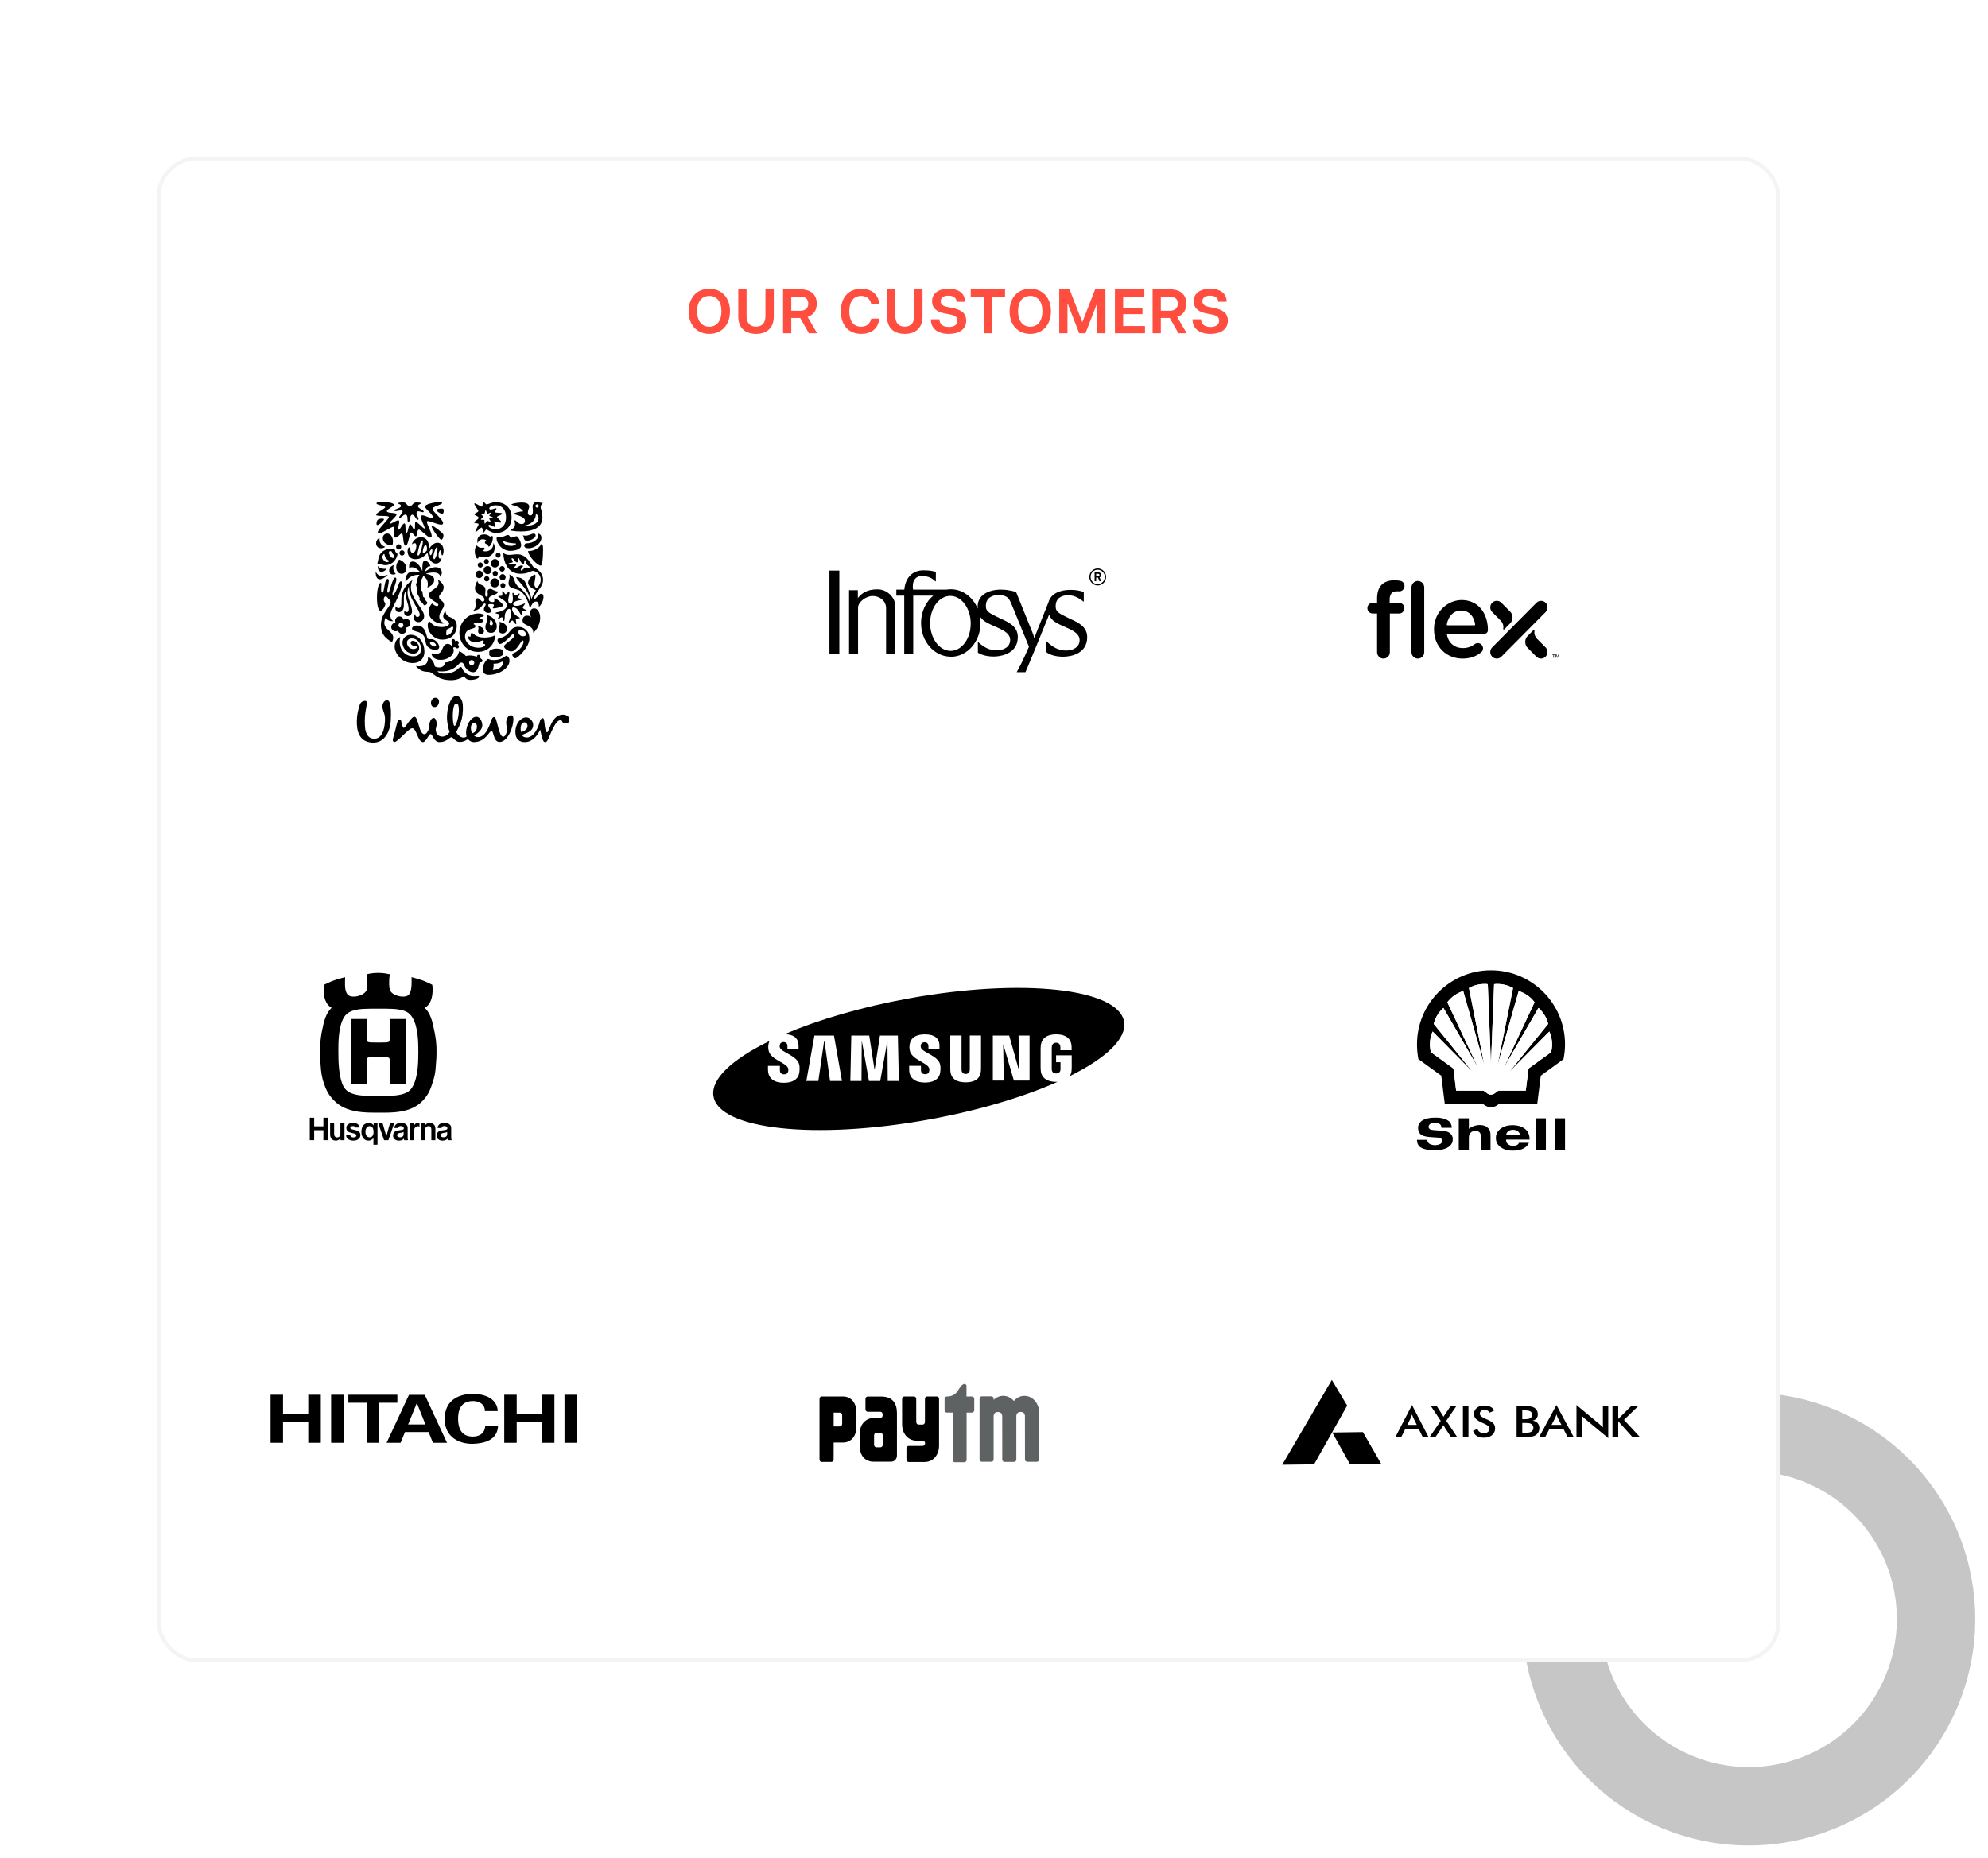 <svg width="507" height="474" viewBox="0 0 507 474" fill="none" xmlns="http://www.w3.org/2000/svg">
<path d="M462.024 457.976C486.864 449.126 499.826 421.815 490.976 396.976C482.126 372.136 454.815 359.174 429.976 368.024C405.136 376.874 392.174 404.185 401.024 429.024C409.874 453.864 437.185 466.826 462.024 457.976Z" stroke="#C6C6C6" stroke-width="20" stroke-miterlimit="10"/>
<g filter="url(#filter0_d_2302_11147)">
<rect x="37" y="38" width="414" height="384" rx="10" fill="white"/>
<rect x="37.5" y="38.5" width="413" height="383" rx="9.5" stroke="#F4F4F4"/>
</g>
<path fill-rule="evenodd" clip-rule="evenodd" d="M96.487 283.806C99.45 283.821 104.838 284.085 107.903 280.67C109.395 279.005 109.773 277.921 110.515 275.557C111.166 273.497 111.079 272.272 111.285 270.002C111.346 268.328 111.434 266.325 110.869 263.456C110.248 260.259 109.773 258.525 108.317 257.061C110.248 256.076 110.515 253.177 110.248 251.206C110.248 251.206 108.768 250.467 107.783 250.097C106.709 249.696 104.962 249.26 104.962 249.26C104.962 250.815 105.141 253.177 103.984 253.952C102.797 254.639 99.886 253.952 99.412 252.46C99.264 252.012 99.115 250.458 99.412 248.515C98.996 248.424 97.84 248.157 96.442 248.157C94.93 248.157 93.948 248.424 93.534 248.515C93.742 250.458 93.68 252.012 93.534 252.46C93.027 253.952 90.148 254.639 88.99 253.952C87.715 253.177 88.013 250.815 88.013 249.26C88.013 249.26 86.137 249.723 84.983 250.157C84.046 250.512 82.638 251.206 82.638 251.206C82.341 253.177 82.638 256.076 84.567 257.061C83.114 258.525 82.638 260.259 82.014 263.456C81.51 266.325 81.629 268.328 81.658 270.002C81.807 272.272 81.807 273.497 82.341 275.557C83.114 277.921 83.568 279.028 85.133 280.67C88.304 284.002 93.511 283.809 96.487 283.806ZM96.502 269.636C99.412 269.636 99.37 269.636 99.37 270.591V276.615H103.464V259.935H99.37V264.943C99.37 265.926 99.412 265.926 96.502 265.926C93.534 265.926 93.548 265.926 93.548 264.943V259.935H89.507V276.615H93.548V270.591C93.548 269.636 93.534 269.636 96.502 269.636ZM96.502 279.534C93.027 279.534 91.871 279.534 90.148 279.055C89.557 278.846 88.487 278.548 87.715 277.322C86.291 274.871 86.291 270.269 86.291 268.059C86.291 265.847 86.291 261.931 87.715 259.511C88.487 258.256 89.557 257.957 90.148 257.748C91.871 257.3 93.027 257.3 96.502 257.3C99.886 257.3 101.045 257.3 102.797 257.748C103.39 257.957 104.428 258.256 105.141 259.511C106.686 261.931 106.686 266.117 106.686 268.328C106.686 270.478 106.686 274.871 105.141 277.322C104.428 278.548 103.39 278.846 102.797 279.055C101.045 279.534 99.886 279.534 96.502 279.534Z" fill="black"/>
<path fill-rule="evenodd" clip-rule="evenodd" d="M87.852 286.546H86.816V289.063C86.816 289.775 86.532 290.136 85.949 290.136C85.722 290.136 85.555 290.045 85.437 289.927C85.288 289.777 85.216 289.527 85.216 289.163V286.546H84.188V289.251C84.188 289.846 84.322 290.272 84.602 290.552C84.868 290.82 85.192 290.95 85.73 290.95C86.106 290.95 86.566 290.693 86.829 290.355V290.836H87.852V286.546Z" fill="black"/>
<path fill-rule="evenodd" clip-rule="evenodd" d="M101.279 289.633C101.252 289.31 101.438 289.078 101.926 288.994C102.052 288.969 102.185 288.956 102.312 288.937C102.505 288.908 102.736 288.854 102.932 288.721V289.378C102.932 289.91 102.407 290.109 102.023 290.103C101.638 290.096 101.306 289.955 101.279 289.633ZM103.961 287.703C103.961 287.382 103.854 287.113 103.645 286.901C103.349 286.603 102.926 286.43 102.315 286.432C101.704 286.435 100.672 286.561 100.552 287.73H101.587C101.572 287.185 102.262 287.233 102.262 287.233C102.482 287.233 102.682 287.303 102.829 287.421C102.919 287.493 102.979 287.603 102.985 287.784C102.997 288.074 102.858 288.214 101.889 288.309C101.141 288.381 100.25 288.585 100.25 289.666C100.25 290.01 100.368 290.31 100.588 290.533C100.856 290.802 101.26 290.95 101.726 290.95C102.343 290.95 102.699 290.795 103.016 290.438L103.066 290.836H104.06V290.676C103.932 290.575 103.961 290.148 103.961 290.148V287.703Z" fill="black"/>
<path fill-rule="evenodd" clip-rule="evenodd" d="M94.236 290.103C93.946 290.103 93.756 290.01 93.574 289.826C93.328 289.579 93.193 289.175 93.193 288.688C93.193 288.224 93.341 287.809 93.599 287.549C93.785 287.362 93.966 287.266 94.236 287.266C94.839 287.266 95.156 287.655 95.249 288.361C95.263 288.467 95.269 288.857 95.263 288.931C95.195 289.686 94.873 290.103 94.236 290.103ZM96.271 291.997L96.27 286.549L95.289 286.546V287.083C95.024 286.716 94.656 286.432 94.109 286.432C92.879 286.432 92.164 287.307 92.164 288.715C92.164 289.433 92.39 290.071 92.784 290.468C93.102 290.788 93.463 290.95 93.956 290.95C94.516 290.95 94.925 290.692 95.236 290.308V292L96.271 291.997Z" fill="black"/>
<path fill-rule="evenodd" clip-rule="evenodd" d="M79 290.836H80.122V288.29H82.474V290.836H83.596V285.112H82.474V287.303H80.122V285.112H79V290.836Z" fill="black"/>
<path fill-rule="evenodd" clip-rule="evenodd" d="M90.151 290.123C89.709 290.134 89.364 289.942 89.299 289.556H88.258C88.308 290.641 89.389 290.966 90.138 290.95C90.886 290.935 91.225 290.757 91.56 290.419C91.795 290.184 91.913 289.885 91.913 289.532C91.913 288.695 91.282 288.421 90.564 288.249C90.563 288.249 90.338 288.197 90.338 288.197C89.78 288.087 89.322 287.975 89.348 287.65C89.374 287.325 89.724 287.255 89.998 287.247C90.272 287.238 90.502 287.282 90.664 287.613H91.738C91.631 286.78 90.871 286.42 90.064 286.432C89.272 286.444 88.329 286.76 88.329 287.683C88.329 288.553 88.928 288.817 89.647 288.973C89.743 288.996 89.841 289.016 89.936 289.037C90.473 289.15 90.877 289.257 90.885 289.615C90.893 289.971 90.594 290.111 90.151 290.123Z" fill="black"/>
<path fill-rule="evenodd" clip-rule="evenodd" d="M100.521 286.546H99.45L98.534 289.847L97.586 286.546H96.469L97.949 290.836H99.055L100.521 286.546Z" fill="black"/>
<path fill-rule="evenodd" clip-rule="evenodd" d="M105.567 288.788C105.567 288.322 105.596 287.97 105.81 287.695C105.971 287.486 106.257 287.279 106.54 287.287C106.823 287.295 106.988 287.353 106.988 287.353V286.427C106.988 286.427 106.714 286.362 106.414 286.406C106.079 286.457 105.679 286.839 105.507 287.296V286.546H104.531V290.836H105.567V288.788Z" fill="black"/>
<path fill-rule="evenodd" clip-rule="evenodd" d="M111.036 287.904C111.036 287.455 110.908 287.097 110.653 286.84C110.388 286.573 110.011 286.432 109.528 286.432C109.021 286.432 108.641 286.702 108.334 287.189V286.546H107.359V290.836H108.388V288.306C108.388 287.997 108.454 287.712 108.645 287.518C108.815 287.347 109.06 287.251 109.354 287.257C109.829 287.266 109.989 287.54 110.008 288.154V290.836H111.036V287.904Z" fill="black"/>
<path fill-rule="evenodd" clip-rule="evenodd" d="M112.388 289.635C112.36 289.312 112.546 289.081 113.035 288.996C113.162 288.971 113.294 288.959 113.421 288.939C113.614 288.91 113.845 288.857 114.041 288.723V289.38C114.041 289.912 113.515 290.111 113.131 290.105C112.747 290.098 112.415 289.958 112.388 289.635ZM115.069 287.706C115.069 287.385 114.963 287.114 114.754 286.904C114.457 286.605 113.966 286.432 113.354 286.434C112.743 286.437 111.711 286.564 111.592 287.731H112.626C112.612 287.187 113.301 287.235 113.301 287.235C113.521 287.235 113.792 287.305 113.938 287.422C114.027 287.495 114.087 287.606 114.095 287.786C114.107 288.077 113.967 288.216 112.998 288.311C112.251 288.384 111.359 288.587 111.359 289.668C111.359 290.013 111.477 290.312 111.698 290.535C111.965 290.804 112.369 290.953 112.834 290.953C113.451 290.953 113.807 290.797 114.126 290.44L114.176 290.839H115.169V290.678C115.041 290.577 115.069 290.151 115.069 290.151V287.706Z" fill="black"/>
<g clip-path="url(#clip0_2302_11147)">
<path d="M286.675 260.632C285.249 252.106 260.652 249.445 231.734 254.689C219.589 256.892 208.623 260.142 200.083 263.798C201.395 263.828 202.368 264.141 202.959 264.755C203.421 265.237 203.655 265.899 203.655 266.723V267.569H200.819V266.822C200.819 266.2 200.461 265.814 199.827 265.814C199.293 265.814 198.965 266.065 198.859 266.559C198.823 266.754 198.827 266.955 198.87 267.148C199.174 268.44 203.384 269.242 203.842 271.626C203.902 271.933 203.984 272.589 203.855 273.529C203.593 275.452 201.971 276.193 199.906 276.193C197.024 276.193 195.853 274.772 195.853 272.811L195.855 271.884H198.895L198.896 273.039C198.896 273.689 199.35 274.047 199.967 274.047C200.552 274.047 200.893 273.802 201.011 273.3C201.066 273.07 201.09 272.73 200.991 272.47C200.428 271 196.496 270.314 196.012 267.937C195.904 267.403 195.895 266.949 195.985 266.374C196.031 266.089 196.116 265.812 196.237 265.552C186.764 270.166 181.223 275.243 181.955 279.626C183.382 288.154 207.979 290.812 236.897 285.568C249.608 283.263 261.037 279.813 269.734 275.947C269.608 275.954 269.486 275.968 269.356 275.968C267.376 275.968 265.609 275.195 265.426 273.088C265.394 272.705 265.388 272.544 265.387 272.326L265.388 267.482C265.388 267.273 265.411 266.906 265.434 266.717C265.668 264.68 267.214 263.841 269.357 263.841C271.015 263.841 273.048 264.336 273.271 266.718C273.301 267.018 273.298 267.337 273.297 267.442V267.899H270.433V267.217C270.433 267.202 270.429 266.947 270.398 266.788C270.351 266.544 270.152 265.981 269.336 265.981C268.531 265.981 268.322 266.546 268.269 266.788C268.24 266.921 268.226 267.113 268.226 267.325V272.589C268.223 272.772 268.232 272.915 268.25 273.02C268.264 273.103 268.408 273.829 269.346 273.829C270.277 273.829 270.421 273.103 270.435 273.02C270.459 272.878 270.462 272.708 270.461 272.589V270.958H269.334V269.201H273.319V272.327C273.318 272.539 273.315 272.697 273.281 273.088C273.233 273.641 273.065 274.109 272.803 274.508C282.027 269.947 287.398 264.952 286.675 260.632ZM211.691 275.744L210.24 265.477H210.188L208.7 275.744H205.642L207.699 264.149H212.688L214.732 275.744H211.691ZM226.397 275.744L226.33 265.675H226.281L224.482 275.744H221.612L219.822 265.675H219.771L219.706 275.744H216.862L217.109 264.149H221.682L223.014 272.762H223.079L224.415 264.149H228.986L229.232 275.744H226.397ZM239.788 273.497C239.482 275.743 237.369 276.135 235.876 276.135C233.397 276.135 231.864 275.032 231.864 272.786L231.866 271.87H234.869L234.871 273.011C234.871 273.631 235.29 274.01 235.938 274.01C236.515 274.01 236.854 273.768 236.971 273.272C237.026 273.041 237.048 272.704 236.952 272.449C236.398 271.007 232.497 270.301 232.023 267.961C231.915 267.431 231.907 266.981 231.996 266.412C232.326 264.291 234.28 263.85 235.853 263.85C237.26 263.85 238.284 264.17 238.898 264.81C239.356 265.287 239.588 265.943 239.588 266.758V267.595H236.78V266.857C236.78 266.225 236.403 265.859 235.798 265.859C235.261 265.859 234.936 266.108 234.83 266.597C234.795 266.79 234.8 266.988 234.843 267.18C235.144 268.466 239.318 269.251 239.775 271.613C239.834 271.914 239.915 272.561 239.788 273.497ZM250.189 272.443C250.193 272.661 250.173 273.095 250.162 273.207C249.99 275.117 248.678 276.088 246.273 276.088C243.857 276.088 242.544 275.117 242.374 273.207C242.355 272.954 242.346 272.699 242.347 272.445V264.146H245.22V272.707C245.217 272.898 245.226 273.04 245.244 273.138C245.28 273.329 245.462 273.947 246.273 273.947C247.081 273.947 247.263 273.328 247.301 273.14C247.317 273.039 247.327 272.891 247.327 272.706V264.146H250.189V272.443ZM262.568 275.626H258.57L255.887 266.442H255.842L255.991 275.626H253.204V264.149H257.37L259.85 272.971H259.908L259.761 264.149H262.568V275.626Z" fill="black"/>
</g>
<g clip-path="url(#clip1_2302_11147)">
<path fill-rule="evenodd" clip-rule="evenodd" d="M353.75 244H406.75V297H353.75V244Z" fill="white"/>
<path fill-rule="evenodd" clip-rule="evenodd" d="M378.019 281.485H368.449L367.561 274.383L361.736 270.167C361.486 268.919 361.375 267.643 361.375 266.394C361.375 255.964 369.836 247.503 380.239 247.503C390.669 247.503 399.13 255.964 399.13 266.394C399.13 267.643 398.991 268.919 398.742 270.167L392.944 274.383L392.056 281.485H382.458L381.903 281.873C381.431 282.234 380.849 282.428 380.239 282.428C379.656 282.428 379.074 282.234 378.574 281.873L378.019 281.485ZM378.325 278.184H371.362L370.668 272.553L364.926 268.392C364.761 267.739 364.677 267.068 364.676 266.394C364.676 265.257 364.898 264.147 365.37 263.121L375.523 273.385L365.647 261.179C366.036 259.598 366.895 258.183 368.116 257.101L376.965 272.386L369.115 255.659C370.141 254.3 371.556 253.301 373.165 252.801L378.574 271.776L374.635 252.025C375.839 251.353 377.195 251 378.574 250.998C378.852 250.998 379.157 250.998 379.434 251.054L380.239 271.582L381.043 251.054C381.348 250.998 381.626 250.998 381.931 250.998C383.318 250.998 384.65 251.359 385.87 252.025L381.903 271.776L387.313 252.801C388.95 253.3 390.364 254.299 391.363 255.659L383.512 272.386L392.361 257.101C393.582 258.183 394.442 259.598 394.83 261.179L384.954 273.385L395.135 263.121C395.579 264.147 395.828 265.257 395.828 266.394C395.828 267.06 395.745 267.726 395.579 268.392L389.837 272.553L389.116 278.184H382.153L381.126 278.933C380.877 279.127 380.572 279.211 380.239 279.211C379.933 279.211 379.601 279.127 379.351 278.933L378.325 278.184Z" fill="black"/>
<path fill-rule="evenodd" clip-rule="evenodd" d="M378.32 278.184H371.357L370.664 272.553L364.922 268.392C364.757 267.739 364.673 267.068 364.672 266.394C364.672 265.257 364.894 264.147 365.365 263.121L375.518 273.385L365.643 261.179C366.031 259.598 366.891 258.183 368.112 257.101L376.961 272.386L369.111 255.659C370.137 254.3 371.552 253.301 373.16 252.801L378.57 271.776L374.631 252.025C375.835 251.353 377.191 251 378.57 250.999C378.847 250.999 379.153 250.999 379.43 251.054L380.235 271.582L381.039 251.054C381.344 250.999 381.622 250.999 381.927 250.999C383.314 250.999 384.645 251.359 385.866 252.025L381.899 271.776L387.308 252.801C388.945 253.3 390.36 254.299 391.359 255.659L383.508 272.386L392.357 257.101C393.577 258.183 394.437 259.598 394.826 261.179L384.95 273.385L395.131 263.121C395.575 264.147 395.824 265.257 395.824 266.394C395.824 267.06 395.741 267.726 395.575 268.392L389.833 272.553L389.111 278.184H382.148L381.122 278.933C380.872 279.127 380.567 279.211 380.234 279.211C379.929 279.211 379.596 279.127 379.346 278.933L378.32 278.184Z" fill="white"/>
<path fill-rule="evenodd" clip-rule="evenodd" d="M396.551 293.275V285.258H399.131V293.275H396.551ZM391.669 293.275V285.258H394.249V293.275H391.669ZM390.088 290.695H384.096V290.806C384.096 290.89 384.096 290.973 384.123 291.056C384.123 291.139 384.151 291.222 384.179 291.305C384.206 291.388 384.262 291.5 384.345 291.583C384.401 291.666 384.456 291.749 384.539 291.833C384.623 291.916 384.734 291.971 384.845 292.026C384.955 292.082 385.067 292.137 385.205 292.193C385.316 292.221 385.427 292.249 385.538 292.249C385.677 292.276 385.788 292.276 385.899 292.276H385.926C386.01 292.276 386.121 292.276 386.231 292.249C386.342 292.249 386.454 292.221 386.537 292.193C386.647 292.165 386.759 292.137 386.842 292.082C386.925 292.054 387.008 291.999 387.091 291.943C387.119 291.888 387.175 291.833 387.23 291.777C387.258 291.721 387.313 291.666 387.341 291.583V291.555C387.341 291.527 387.369 291.527 387.369 291.499H389.921C389.893 291.527 389.893 291.583 389.865 291.61C389.865 291.61 389.865 291.638 389.838 291.666C389.803 291.763 389.756 291.856 389.699 291.943C389.615 292.054 389.532 292.137 389.449 292.248C389.338 292.387 389.199 292.498 389.061 292.609C388.922 292.72 388.756 292.803 388.617 292.914C388.395 293.025 388.201 293.108 387.979 293.191C387.73 293.275 387.48 293.33 387.23 293.386C387.008 293.413 386.786 293.469 386.537 293.469C386.314 293.497 386.093 293.497 385.871 293.497H385.816C385.566 293.497 385.288 293.497 385.039 293.469C384.817 293.441 384.567 293.386 384.345 293.358C384.012 293.275 383.707 293.164 383.43 293.053C383.152 292.912 382.883 292.755 382.625 292.582C382.436 292.42 382.26 292.244 382.098 292.054C381.959 291.888 381.821 291.666 381.738 291.444C381.654 291.278 381.599 291.083 381.544 290.889C381.516 290.695 381.488 290.5 381.488 290.278C381.488 290.085 381.516 289.862 381.544 289.641C381.599 289.447 381.654 289.252 381.738 289.058C381.849 288.836 381.987 288.642 382.154 288.448C382.32 288.226 382.514 288.06 382.737 287.893C382.946 287.735 383.169 287.595 383.403 287.477C383.646 287.367 383.896 287.275 384.151 287.199C384.401 287.144 384.651 287.088 384.9 287.06C385.178 287.032 385.455 287.005 385.705 287.005H385.816C386.093 287.005 386.371 287.033 386.648 287.06C386.926 287.116 387.203 287.171 387.452 287.227C387.73 287.31 388.035 287.421 388.285 287.56C388.534 287.698 388.784 287.837 389.006 288.031C389.2 288.198 389.394 288.392 389.561 288.642C389.699 288.864 389.81 289.085 389.894 289.363C389.949 289.529 390.005 289.696 390.032 289.89C390.06 290.084 390.088 290.278 390.088 290.5V290.556L390.088 290.695ZM387.618 289.503H384.123V289.419C384.123 289.391 384.123 289.391 384.151 289.363C384.151 289.308 384.179 289.253 384.179 289.197C384.206 289.113 384.234 289.058 384.262 289.003C384.318 288.948 384.346 288.864 384.401 288.809C384.457 288.726 384.539 288.67 384.595 288.615C384.679 288.531 384.789 288.476 384.9 288.42C384.984 288.365 385.094 288.31 385.205 288.282L385.538 288.198H385.899C386.037 288.198 386.176 288.198 386.287 288.226C386.426 288.254 386.537 288.282 386.648 288.337C386.759 288.365 386.842 288.393 386.925 288.448C387.036 288.503 387.119 288.587 387.175 288.642C387.258 288.698 387.285 288.753 387.341 288.809C387.397 288.864 387.425 288.92 387.48 289.003C387.507 289.058 387.535 289.113 387.563 289.197C387.591 289.253 387.591 289.336 387.618 289.391V289.503ZM374.608 285.258V287.949L374.719 287.838C374.747 287.838 374.747 287.81 374.775 287.81C374.886 287.727 374.997 287.644 375.108 287.589C375.25 287.504 375.398 287.429 375.551 287.366C375.746 287.283 375.912 287.228 376.078 287.172C376.245 287.116 376.411 287.089 376.606 287.061C376.744 287.033 376.911 287.006 377.077 286.978H377.576C377.743 286.978 377.937 287.006 378.104 287.033C378.27 287.061 378.436 287.116 378.603 287.172C378.769 287.228 378.963 287.311 379.102 287.422C379.268 287.532 379.435 287.672 379.573 287.81C379.685 287.949 379.795 288.115 379.879 288.254C379.962 288.393 380.017 288.559 380.045 288.698C380.073 288.836 380.1 288.975 380.1 289.113C380.128 289.28 380.128 289.474 380.128 289.641V293.275H377.631V289.946C377.631 289.836 377.604 289.697 377.604 289.586V289.391C377.604 289.308 377.576 289.197 377.521 289.113L377.354 288.864C377.271 288.781 377.188 288.726 377.104 288.67C377.021 288.615 376.938 288.559 376.827 288.531C376.744 288.503 376.632 288.476 376.549 288.476C376.438 288.448 376.355 288.448 376.272 288.448H376.216C376.133 288.448 376.022 288.476 375.911 288.476C375.828 288.504 375.745 288.531 375.662 288.559C375.551 288.587 375.44 288.643 375.356 288.698C375.246 288.781 375.162 288.864 375.051 288.948L374.802 289.281C374.746 289.391 374.69 289.503 374.663 289.641C374.635 289.724 374.635 289.807 374.635 289.863C374.607 289.974 374.607 290.085 374.607 290.196V293.275H372.027V285.258H374.608ZM370.253 287.672H367.59V287.589V287.533C367.59 287.449 367.59 287.366 367.562 287.311C367.534 287.228 367.507 287.172 367.479 287.089C367.446 287.022 367.409 286.957 367.368 286.895C367.312 286.839 367.257 286.783 367.174 286.728C367.11 286.666 367.035 286.619 366.951 286.59C366.868 286.534 366.785 286.506 366.702 286.479L366.369 286.395C366.258 286.368 366.147 286.368 366.036 286.368H365.731C365.62 286.368 365.537 286.395 365.425 286.423C365.314 286.423 365.231 286.451 365.12 286.506C365.037 286.534 364.954 286.59 364.843 286.617C364.787 286.673 364.704 286.728 364.649 286.783C364.565 286.839 364.51 286.895 364.482 286.978C364.427 287.033 364.399 287.116 364.371 287.172C364.343 287.255 364.316 287.339 364.316 287.422C364.316 287.477 364.343 287.561 364.371 287.644C364.371 287.699 364.427 287.782 364.455 287.838L364.649 288.032C364.732 288.06 364.815 288.115 364.899 288.143C364.982 288.171 365.065 288.198 365.148 288.198C365.287 288.226 365.398 288.254 365.537 288.254C365.703 288.282 365.897 288.282 366.064 288.309C366.23 288.309 366.424 288.337 366.591 288.337C366.868 288.365 367.173 288.365 367.45 288.393C367.589 288.393 367.7 288.42 367.811 288.42C368.061 288.448 368.338 288.476 368.588 288.531C368.81 288.587 369.004 288.642 369.226 288.726C369.454 288.811 369.662 288.943 369.836 289.113C370.031 289.253 370.169 289.447 370.28 289.641C370.363 289.779 370.419 289.946 370.446 290.085C370.474 290.251 370.502 290.417 370.502 290.612C370.502 290.778 370.474 290.972 370.446 291.139C370.419 291.305 370.335 291.472 370.28 291.611C370.169 291.804 370.058 291.999 369.919 292.137C369.781 292.304 369.642 292.415 369.476 292.526C369.226 292.692 368.977 292.831 368.699 292.942C368.421 293.053 368.116 293.136 367.811 293.22C367.506 293.275 367.201 293.303 366.896 293.358C366.563 293.386 366.23 293.386 365.897 293.414H365.786C365.509 293.414 365.231 293.386 364.954 293.386C364.649 293.358 364.343 293.33 364.038 293.275C363.767 293.223 363.499 293.159 363.234 293.081C362.984 293.025 362.762 292.915 362.54 292.803C362.383 292.727 362.234 292.634 362.096 292.526C361.958 292.387 361.847 292.249 361.735 292.109C361.68 291.999 361.625 291.916 361.569 291.804C361.519 291.679 361.482 291.549 361.458 291.416C361.431 291.333 361.403 291.25 361.403 291.167C361.375 291.056 361.375 290.973 361.375 290.862V290.834V290.75H364.038V290.945C364.038 291 364.066 291.083 364.066 291.167L364.149 291.333C364.205 291.416 364.26 291.472 364.315 291.555C364.371 291.611 364.454 291.666 364.51 291.721C364.621 291.777 364.704 291.832 364.815 291.888C364.926 291.916 365.065 291.971 365.175 291.999C365.287 292.026 365.425 292.054 365.564 292.082C365.675 292.082 365.814 292.109 365.953 292.109C366.091 292.109 366.202 292.082 366.313 292.082C366.452 292.082 366.563 292.054 366.702 292.026C366.812 291.999 366.923 291.971 367.034 291.916C367.118 291.888 367.201 291.86 367.284 291.804C367.367 291.777 367.45 291.721 367.506 291.666C367.562 291.583 367.617 291.527 367.672 291.444C367.7 291.361 367.728 291.305 367.756 291.222C367.783 291.139 367.783 291.056 367.783 290.972C367.783 290.917 367.783 290.833 367.756 290.75C367.756 290.695 367.728 290.639 367.672 290.584C367.624 290.513 367.568 290.448 367.506 290.39C367.423 290.334 367.34 290.307 367.229 290.279C367.145 290.251 367.034 290.223 366.923 290.195C366.785 290.195 366.674 290.168 366.535 290.168L365.314 290.085C365.092 290.057 364.843 290.057 364.593 290.029C364.371 290.001 364.122 289.974 363.872 289.945C363.63 289.893 363.39 289.838 363.15 289.779C362.984 289.724 362.818 289.669 362.651 289.585C362.513 289.502 362.374 289.419 362.263 289.308C362.124 289.169 362.013 289.003 361.93 288.864C361.819 288.698 361.764 288.531 361.708 288.337C361.68 288.17 361.652 287.976 361.652 287.81C361.652 287.588 361.652 287.394 361.708 287.172C361.764 287.006 361.819 286.811 361.93 286.673C362.041 286.451 362.207 286.256 362.401 286.062C362.596 285.896 362.79 285.757 363.039 285.646C363.261 285.535 363.511 285.452 363.733 285.369C364.004 285.287 364.283 285.231 364.565 285.202C364.811 285.147 365.062 285.119 365.314 285.119C365.564 285.091 365.786 285.091 366.036 285.091H366.146C366.424 285.091 366.701 285.119 366.978 285.119C367.228 285.147 367.505 285.202 367.755 285.23C368.005 285.285 368.282 285.369 368.504 285.452C368.726 285.535 368.948 285.618 369.17 285.757C369.309 285.84 369.448 285.923 369.558 286.034C369.697 286.146 369.78 286.284 369.864 286.423C369.947 286.506 370.002 286.617 370.03 286.728C370.085 286.839 370.113 286.95 370.168 287.061C370.168 287.144 370.196 287.199 370.196 287.283C370.224 287.366 370.224 287.422 370.252 287.505V287.56L370.253 287.672Z" fill="black"/>
</g>
<path d="M98.449 178.654C97.95 178.814 97.407 179.515 97.562 180.58C97.633 181.06 97.892 181.711 97.981 182.001C98.138 182.509 98.325 183.305 98.078 184.961C97.765 187.034 97.019 188.467 95.339 188.434C94.22 188.434 93.191 187.542 93.069 185.248C92.943 183.081 93.102 182.159 93.442 180.248C93.597 179.385 93.658 178.654 92.975 178.782C92.106 178.971 91.856 179.323 91.576 180.312C91.047 182.159 90.956 183.464 91.016 184.771C91.142 187.542 92.353 189.358 95.091 189.42C98.263 189.485 99.539 186.33 99.662 183.718C99.756 181.806 99.725 180.47 99.445 179.451C99.228 178.782 99.009 178.494 98.449 178.654Z" fill="black"/>
<path d="M143.564 182.287C140.64 182.287 140.02 186.779 139.553 186.779C138.775 186.779 139.024 183.179 138.463 183.179C137.965 183.178 137.721 183.786 137.654 184.07C137.268 185.709 136.099 188.118 134.356 188.118C133.952 188.118 133.237 187.957 133.237 187.543C133.237 187.097 135.976 187.035 135.976 184.9C135.976 184.105 135.261 182.988 134.203 182.988C132.803 182.988 131.438 184.55 131.438 186.716C131.438 188.657 132.616 189.295 133.797 189.295C135.851 189.295 137.095 187.574 137.748 186.141C138.06 187.097 138.244 189.295 139.024 189.295C139.334 189.295 139.553 189.135 139.927 188.277C140.858 186.141 141.761 183.688 143.005 183.688C143.471 183.688 143.192 184.55 144.312 184.55C144.839 184.55 145.211 184.104 145.211 183.592C145.211 182.858 144.559 182.287 143.564 182.287ZM133.797 184.264C134.451 184.264 134.638 185.056 134.482 185.536C134.326 186.013 133.767 186.557 132.896 186.715C132.709 186.236 132.615 184.264 133.797 184.264Z" fill="black"/>
<path d="M109.911 179.419C109.949 179.944 110.251 180.376 110.845 180.376C111.527 180.377 112.024 179.581 111.962 178.846C111.918 178.335 111.527 177.987 110.998 177.987C110.408 177.988 109.852 178.622 109.911 179.419Z" fill="black"/>
<path d="M130.346 182.446C129.628 182.446 129.1 183.305 129.1 184.324C129.1 185.248 129.318 185.312 129.318 185.95C129.318 186.807 128.883 187.924 128.352 187.924C127.112 187.924 126.799 182.89 126.052 182.89C125.617 182.89 125.399 183.43 125.275 183.814C124.588 185.822 123.659 188.02 121.885 188.02C121.541 188.02 121.139 187.859 120.92 187.637C122.164 186.841 123.004 186.011 123.004 184.993C123.004 184.131 122.444 182.825 121.48 182.825C120.267 182.825 118.867 184.706 118.867 186.935C118.867 187.351 118.93 187.637 118.993 187.858C118.898 187.988 118.524 188.147 118.214 188.147C117.374 188.147 116.484 187.232 116.378 186.695C117.005 185.309 118.256 183.703 118.027 179.855C117.941 178.39 117.195 177.486 116.263 177.544C114.991 177.625 113.83 180.53 114.015 183.617C114.051 184.222 114.308 185.88 114.669 186.7C114.038 187.736 113.236 187.89 112.77 187.89C112.115 187.89 111.121 187.508 111.122 185.949C111.59 184.641 111.279 183.144 110.625 183.144C109.692 183.144 109.381 184.83 109.35 186.01C109.04 186.713 108.697 187.285 108.229 187.285C106.83 187.285 106.707 182.824 105.679 182.824C104.839 182.824 103.396 185.66 102.959 185.66C102.712 185.66 102.493 184.857 102.336 184.069C102.292 183.848 102.251 183.581 102.111 183.568C101.834 183.542 101.488 183.785 101.36 184.127C101.231 184.466 101.001 185.528 100.749 186.496C100.599 187.055 100.228 188.234 100.184 188.675C100.152 188.994 100.283 189.232 100.594 189.265C101.367 189.347 104.217 185.757 105.119 185.757C106.272 185.757 106.549 189.292 107.857 189.292C108.635 189.292 109.35 187.256 109.817 187.256C110.345 187.256 110.594 189.292 112.087 189.292C113.955 189.292 114.576 188.05 115.136 188.05C115.601 188.05 116.1 189.26 117.25 189.26C117.965 189.26 118.59 189.038 119.335 188.526C119.769 189.038 120.297 189.292 120.797 189.292C123.873 189.292 124.744 186.457 125.369 186.457C125.928 186.457 125.804 189.26 127.394 189.26C129.506 189.26 130.939 185.469 130.939 183.43C130.938 182.89 130.781 182.446 130.346 182.446ZM115.973 185.155C115.787 185.169 115.589 184.958 115.508 183.589C115.381 181.49 115.668 179.495 116.287 179.457C116.754 179.423 116.965 179.825 117.019 180.716C117.138 182.689 116.316 185.134 115.973 185.155ZM120.485 187.034C120.358 186.872 120.081 186.493 120.081 185.693C120.081 184.674 120.732 184.357 121.015 184.357C121.354 184.357 121.636 184.803 121.636 185.342C121.636 185.979 121.385 186.746 120.485 187.034Z" fill="black"/>
<path d="M136.121 136.112C135.575 136.112 134.865 136.636 134.121 136.636C133.89 136.636 133.594 136.636 133.312 136.551C133.593 136.771 133.543 137.261 133.692 137.566C133.873 137.937 134.204 137.937 134.435 137.937C135.129 137.937 136.596 137.329 136.595 136.584C136.596 136.349 136.48 136.112 136.121 136.112Z" fill="black"/>
<path d="M134.413 138.582C133.868 138.582 133.703 138.97 133.703 139.172C133.703 139.646 134.15 139.849 134.793 139.849C136.507 139.849 138.078 138.446 138.078 137.212C138.078 136.637 137.813 136.164 137.136 136.079C137.252 136.231 137.301 136.35 137.301 136.62C137.301 137.55 135.917 138.582 134.413 138.582Z" fill="black"/>
<path d="M138.064 138.732C137.303 140.304 135.309 140.626 134.664 140.558C134.88 142.163 137.255 144.327 137.898 144.276C138.329 144.239 138.493 142.18 138.493 140.558C138.493 139.628 138.543 138.901 138.064 138.732Z" fill="black"/>
<path d="M98.394 157.461C98.79 158.305 99.218 158.407 100.274 158.474C99.631 157.899 99.549 157.426 99.549 156.969C99.549 156.073 100.425 154.469 100.984 153.354C101.711 151.916 102.537 149.77 102.537 148.857C102.537 148.468 102.388 148.281 102.223 148.281C102.041 148.281 101.843 148.536 101.694 149.009C101.43 149.922 100.606 151.747 100.193 151.747C100.11 151.747 100.078 151.663 100.078 151.561C100.078 150.902 101.084 148.569 101.084 147.758C101.084 147.538 100.984 147.318 100.77 147.318C100.094 147.318 99.401 151.19 99.004 151.19C98.856 151.19 98.773 151.088 98.773 150.767C98.773 150.125 99.153 148.958 99.153 148.164C99.153 147.893 99.087 147.673 98.872 147.673C97.964 147.673 98.079 151.19 97.519 151.19C97.37 151.19 97.189 151.122 97.189 150.327C97.189 149.583 97.254 149.145 97.254 148.925C97.254 148.789 97.204 148.688 97.056 148.688C96.545 148.688 96.133 150.563 96.133 152.423C96.133 154.52 96.528 155.82 97.04 155.82C97.551 155.82 98.278 154.553 98.278 154.08C98.278 153.877 98.163 153.742 98.03 153.522C97.633 152.863 98.014 152.12 98.328 152.12C98.756 152.12 98.773 152.507 99.318 152.982C99.533 153.168 99.614 153.371 99.614 153.607C99.614 154.807 97.139 156.497 97.139 159.388C97.139 162.734 99.614 163.326 99.928 163.9C101.645 160.706 96.627 161.061 98.394 157.461Z" fill="black"/>
<path d="M101.588 155.128C101.208 155.128 101.109 154.774 100.977 154.774C100.878 154.774 100.828 155.078 100.828 155.162C100.829 155.787 101.275 156.142 101.72 156.142C102.414 156.142 102.991 155.617 102.991 154.453V152.728C102.991 152.069 103.041 151.326 103.471 150.801C103.421 151.021 103.421 151.258 103.421 151.478C103.421 152.932 104.212 153.929 104.212 155.332C104.212 155.855 104.064 156.143 103.669 156.143C103.289 156.143 103.322 155.788 103.239 155.788C103.174 155.788 103.074 156.007 103.074 156.244C103.074 156.599 103.322 157.157 104.015 157.157C104.609 157.157 105.087 156.599 105.087 155.974C105.087 154.454 103.932 152.762 103.932 151.14C103.932 150.43 104.113 149.957 104.262 149.584C104.262 152.948 107.051 155.399 107.051 156.801C107.051 157.123 106.82 157.377 106.474 157.377C106.094 157.377 105.912 157.072 105.912 156.835C105.912 156.717 105.896 156.684 105.846 156.684C105.748 156.684 105.451 157.021 105.451 157.462C105.451 158.019 105.896 158.696 106.721 158.696C107.661 158.696 108.173 157.884 108.173 157.157C108.173 155.383 104.79 152.695 104.79 149.822C104.79 149.331 104.872 148.537 105.219 147.929C103.04 149.364 102.363 151.275 102.363 152.948C102.363 154.402 102.314 155.128 101.588 155.128Z" fill="black"/>
<path d="M130.148 140.508C131.651 140.508 132.919 139.983 132.919 139.121C132.919 138.378 132.21 136.788 131.718 136.788C131.404 136.788 130.874 137.143 130.462 137.143C129.934 137.143 130.083 136.468 129.504 136.468C129.372 136.468 129.223 136.502 129.075 136.585C127.872 137.194 126.942 136.966 126.732 137.11C126.683 137.143 126.633 137.178 126.633 137.279C126.633 138.547 127.955 140.508 130.148 140.508ZM128.414 138.056C128.612 138.056 129.14 138.327 129.834 138.445C130.644 138.581 131.073 138.597 131.288 138.597C131.503 138.597 131.601 138.648 131.601 138.715C131.601 138.918 131.057 139.256 130.33 139.256C129.107 139.256 128.314 138.581 128.314 138.14C128.315 138.09 128.347 138.056 128.414 138.056Z" fill="black"/>
<path d="M105.237 169.124C107.646 169.124 108.241 167.416 108.241 166.266C108.241 163.715 106.707 161.922 104.71 161.922C103.621 161.922 102.647 162.734 102.647 163.933C102.647 165.05 103.472 166.723 105.435 166.723C106.359 166.723 106.904 166.045 106.904 165.27C106.904 164.509 106.227 163.461 105.237 163.461C104.94 163.461 104.726 163.663 104.726 163.985C104.726 164.39 105.27 164.796 105.947 164.796C106.111 164.796 106.244 164.762 106.311 164.728C106.343 164.781 106.36 164.864 106.36 164.932C106.36 165.321 105.997 165.558 105.435 165.558C104.594 165.558 103.785 164.915 103.785 163.9C103.785 163.292 104.297 162.853 105.04 162.853C106.508 162.853 107.382 164.188 107.382 165.524C107.382 166.723 106.74 167.417 105.419 167.417C102.777 167.417 101.492 164.982 102.068 162.514C101.524 162.65 100.648 163.528 100.648 164.915C100.648 166.571 102.382 169.124 105.237 169.124Z" fill="black"/>
<path d="M113.491 169.004C113.375 170.001 112.617 170.255 112.022 170.255C111.593 170.255 110.916 170.103 110.884 169.934C110.636 168.497 109.58 167.687 109.117 167.501C109.133 167.653 109.15 167.82 109.15 167.973C109.15 169.191 108.341 169.95 106.824 169.95C106.576 169.95 106.263 169.933 106.031 169.882C107.764 171.86 109.002 171.133 109.811 171.505C110.868 171.995 111.726 173.499 115.109 173.499C116.347 173.499 117.601 173.009 118.426 172.469C118.574 172.975 119.086 173.432 119.927 173.432C121.363 173.432 122.173 172.976 122.173 172.603C122.173 172.502 122.156 172.349 121.909 172.349C121.661 172.349 121.702 172.417 120.91 172.417C119.986 172.417 118.508 172.045 117.831 170.423C117.715 170.152 117.519 170.152 117.452 170.152C116.99 170.152 116.28 171.826 113.374 171.826C112.153 171.826 111.592 171.369 111.592 171.251C111.592 171.234 111.592 171.217 111.659 171.217C111.775 171.217 112.22 171.269 112.781 171.269C114.613 171.269 116.099 170.407 116.99 169.41C117.302 169.056 117.452 169.004 117.715 169.004C117.947 169.004 118.194 169.207 118.309 169.529C118.722 170.61 119.663 171.472 120.686 171.472C122.072 171.472 122.089 169.039 122.419 168.921C122.469 168.938 122.551 168.955 122.617 168.955C122.781 168.955 123.047 168.836 123.047 168.514C123.047 168.175 122.634 168.074 122.551 167.904C122.387 167.585 122.518 167.028 122.024 167.028C121.693 167.028 121.66 167.298 121.627 167.518C120.918 167.298 120.323 167.196 119.795 167.196C119.416 167.196 119.086 167.248 118.805 167.348C118.607 167.01 117.799 166.351 117.09 166.114C116.809 167.636 115.472 168.836 113.491 169.004ZM120.291 168.362C120.655 168.362 120.951 168.666 120.951 169.039C120.951 169.412 120.655 169.716 120.291 169.716C119.928 169.716 119.63 169.412 119.63 169.039C119.63 168.666 119.928 168.362 120.291 168.362Z" fill="black"/>
<path d="M135.01 162.92C135.01 160.825 133.523 159.894 132.186 159.894C129.762 159.894 130.39 162.075 127.553 162.734C127.023 162.854 126.875 163.023 126.875 163.26C126.875 163.698 127.123 164.272 127.42 164.272C128.655 164.272 130.572 161.653 130.919 161.653C131.051 161.653 131.216 161.668 131.216 162.024C131.216 162.972 128.541 164.221 128.541 164.898C128.541 165.305 129.482 166.165 130.407 166.165C131.746 166.165 132.947 163.36 133.228 163.36C133.443 163.36 133.525 163.528 133.525 163.697C133.525 164.458 132.618 165.946 131.035 166.588C130.706 166.724 130.656 166.876 130.656 166.994C130.656 167.366 131.069 167.924 131.449 167.924C131.91 167.923 135.01 165.151 135.01 162.92ZM133.292 162.313C133.112 162.313 132.931 162.245 132.814 162.176C132.6 162.076 132.22 161.753 132.22 161.248C132.22 160.791 132.467 160.605 132.699 160.605C133.407 160.605 134.151 161.248 134.152 161.77C134.152 162.176 133.771 162.313 133.292 162.313Z" fill="black"/>
<path d="M102.434 146.354C103.242 146.354 103.622 145.644 103.622 144.918C103.622 143.785 102.615 142.99 101.789 142.738C101.426 143.177 101.047 143.921 101.047 144.681C101.047 145.594 101.592 146.354 102.434 146.354Z" fill="black"/>
<path d="M96.862 147.776C97.39 147.776 98.099 147.387 98.94 146.643C98.297 146.795 97.801 146.897 97.356 146.897C96.762 146.897 96.3 146.66 95.805 145.883C95.805 147.166 96.185 147.776 96.862 147.776Z" fill="black"/>
<path d="M99.242 145.56C99.242 146.168 99.704 146.558 100.282 146.558C100.579 146.558 100.793 146.49 100.925 146.388C100.464 145.932 100.298 145.425 100.298 144.918C100.298 144.563 100.348 144.343 100.414 144.14C100.033 144.242 99.242 144.715 99.242 145.56Z" fill="black"/>
<path d="M100.217 138.141C100.217 137.33 99.853 136.096 98.731 136.096C98.088 136.096 97.625 136.62 97.625 137.246C97.625 138.581 98.929 139.121 100.069 139.121C100.151 138.851 100.217 138.514 100.217 138.141Z" fill="black"/>
<path d="M97.184 139.865C97.779 139.865 98.257 139.494 98.257 139.494C97.3 139.206 96.772 138.48 96.772 137.516C96.772 137.414 96.772 137.33 96.789 137.228C96.178 137.499 95.914 138.04 95.914 138.564C95.913 139.325 96.475 139.865 97.184 139.865Z" fill="black"/>
<path d="M101.675 138.833C101.312 138.833 101.016 139.139 101.016 139.51C101.016 139.882 101.312 140.187 101.675 140.187C102.038 140.187 102.336 139.882 102.336 139.51C102.336 139.139 102.039 138.833 101.675 138.833Z" fill="black"/>
<path d="M101.867 141.032C101.867 141.404 102.165 141.709 102.529 141.709C102.891 141.709 103.189 141.404 103.189 141.032C103.189 140.661 102.891 140.356 102.529 140.356C102.165 140.356 101.867 140.661 101.867 141.032Z" fill="black"/>
<path d="M96.376 144.376C96.359 144.462 96.359 144.546 96.359 144.63C96.359 145.424 96.771 145.864 97.316 145.864C97.727 145.864 98.207 145.611 98.635 145.052C98.454 145.086 98.239 145.103 98.041 145.103C97.431 145.103 96.772 144.934 96.376 144.376Z" fill="black"/>
<path d="M100.911 140.828C100.701 140.534 100.781 140.273 100.647 140.135C100.572 140.056 100.335 140.051 100.036 140.017C99.938 140.006 99.805 140 99.673 140C99.129 140 98.484 140.069 97.759 140.541C96.328 141.477 96.538 143.026 96.308 143.415C96.276 143.467 96.258 143.534 96.258 143.601C96.258 143.753 96.423 143.922 96.571 143.922C96.703 143.922 96.786 143.889 96.852 143.889C97.248 143.889 97.693 144.176 98.336 144.176C98.715 144.176 99.162 144.057 99.722 143.771C100.911 143.162 101.373 141.657 101.373 141.403C101.374 141.082 101.122 141.124 100.911 140.828ZM98.667 143.381C98.123 143.381 97.528 142.688 97.528 142.063C97.528 141.725 97.776 141.302 97.957 141.302C98.023 141.302 98.057 141.353 98.073 141.472C98.172 142.299 98.7 142.773 99.195 143.009C99.245 143.043 99.278 143.059 99.278 143.093C99.278 143.212 98.964 143.381 98.667 143.381ZM100.219 142.333C99.642 142.333 99.18 141.437 99.18 140.929C99.18 140.609 99.361 140.576 99.608 140.576C99.724 140.576 99.774 140.593 99.856 140.643C100.004 140.728 100.004 141.065 100.186 141.319C100.3 141.478 100.616 141.675 100.616 141.793C100.616 142.029 100.483 142.333 100.219 142.333Z" fill="black"/>
<path d="M122.206 145.543C121.694 145.543 121.266 145.983 121.266 146.507C121.266 147.031 121.694 147.47 122.206 147.47C122.717 147.47 123.147 147.031 123.147 146.507C123.147 145.983 122.717 145.543 122.206 145.543Z" fill="black"/>
<path d="M128.049 144.395C127.674 144.395 127.359 144.715 127.359 145.104C127.359 145.493 127.674 145.814 128.049 145.814C128.429 145.814 128.744 145.493 128.744 145.104C128.744 144.715 128.429 144.395 128.049 144.395Z" fill="black"/>
<path d="M126.406 141.606C126.406 141.96 126.687 142.247 127.034 142.247C127.382 142.247 127.662 141.96 127.662 141.606C127.662 141.25 127.381 140.963 127.034 140.963C126.687 140.963 126.406 141.25 126.406 141.606Z" fill="black"/>
<path d="M122.488 143.449C122.126 143.449 121.828 143.754 121.828 144.125C121.828 144.496 122.126 144.801 122.488 144.801C122.853 144.801 123.15 144.496 123.15 144.125C123.15 143.753 122.852 143.449 122.488 143.449Z" fill="black"/>
<path d="M128.18 146.44C127.754 146.44 127.406 146.795 127.406 147.233C127.406 147.674 127.753 148.029 128.18 148.029C128.609 148.029 128.956 147.674 128.956 147.233C128.956 146.795 128.609 146.44 128.18 146.44Z" fill="black"/>
<path d="M125.633 146.287C125.633 146.659 125.93 146.963 126.295 146.963C126.658 146.963 126.955 146.659 126.955 146.287C126.955 145.915 126.658 145.611 126.295 145.611C125.93 145.611 125.633 145.916 125.633 146.287Z" fill="black"/>
<path d="M125.172 143.686C125.172 144.277 125.651 144.766 126.229 144.766C126.807 144.766 127.287 144.277 127.287 143.686C127.287 143.093 126.808 142.604 126.229 142.604C125.651 142.603 125.172 143.093 125.172 143.686Z" fill="black"/>
<path d="M123.43 143.229C123.43 143.585 123.711 143.873 124.054 143.873C124.4 143.873 124.682 143.585 124.682 143.229C124.682 142.875 124.4 142.587 124.054 142.587C123.711 142.587 123.43 142.875 123.43 143.229Z" fill="black"/>
<path d="M126.171 149.838C126.798 149.838 127.311 149.314 127.311 148.672C127.311 148.03 126.798 147.505 126.171 147.505C125.543 147.505 125.031 148.03 125.031 148.672C125.031 149.314 125.543 149.838 126.171 149.838Z" fill="black"/>
<path d="M128.248 148.705C127.923 148.705 127.625 148.993 127.625 149.33C127.625 149.719 127.923 149.99 128.248 149.99C128.612 149.99 128.893 149.719 128.893 149.33C128.893 148.993 128.613 148.705 128.248 148.705Z" fill="black"/>
<path d="M123.477 147.64C123.477 148.012 123.774 148.315 124.134 148.315C124.498 148.315 124.796 148.012 124.796 147.64C124.796 147.268 124.498 146.964 124.134 146.964C123.774 146.964 123.477 147.268 123.477 147.64Z" fill="black"/>
<path d="M125.356 145.425C125.356 144.851 124.909 144.395 124.347 144.395C123.789 144.395 123.344 144.851 123.344 145.425C123.344 146.001 123.79 146.456 124.347 146.456C124.909 146.456 125.356 146 125.356 145.425Z" fill="black"/>
<path d="M124.511 168.091C124.346 168.091 124.164 168.26 123.983 168.48C123.591 168.954 123.078 169.833 123.078 170.796C123.078 171.472 123.591 172.146 124.544 172.146C127.633 172.146 129.942 170.17 129.942 168.564C129.942 167.653 129.414 167.28 129.033 167.28C128.604 167.619 127.6 168.378 125.931 168.378C125.04 168.379 124.643 168.091 124.511 168.091ZM128.042 168.769C128.125 168.769 128.223 168.819 128.223 169.123C128.223 169.494 128.059 169.984 127.468 170.372C127.055 170.661 126.493 170.898 125.667 170.913C125.799 170.508 125.899 170.084 125.899 169.681C125.899 169.546 125.882 169.444 125.866 169.292H126.081C127.385 169.293 127.947 168.769 128.042 168.769Z" fill="black"/>
<path d="M126.631 165.44C125.426 165.44 124.781 165.997 124.781 166.234V167.011C124.781 167.333 125.509 167.654 126.401 167.654C127.111 167.654 127.755 167.468 128.181 167.096C128.315 166.979 128.346 166.792 128.346 166.605V166.216C128.346 165.726 127.623 165.44 126.631 165.44Z" fill="black"/>
<path d="M123.612 153.946C123.81 153.946 123.872 154.081 123.872 154.166C123.872 154.454 123.397 154.926 123.397 155.4C123.397 155.99 124.071 156.346 124.517 156.346C125.045 156.346 125.243 156.143 125.243 155.805C125.243 155.383 124.517 154.824 124.517 154.369C124.517 154.115 124.749 154.081 125.062 154.081C125.723 154.081 125.971 154.183 125.971 154.335C125.971 154.538 125.69 154.893 125.69 155.011C125.69 155.079 125.723 155.197 125.889 155.197C126.434 155.197 128.313 154.808 128.313 154.42C128.313 153.997 126.534 152.611 126.17 152.611C126.087 152.611 126.037 152.678 126.037 152.746C126.037 152.865 126.07 153.051 126.07 153.22C126.07 153.524 125.954 153.574 125.608 153.574C125.228 153.574 124.65 153.44 124.65 152.848C124.65 151.665 126.83 151.952 127.045 150.87C126.103 150.87 125.625 150.211 124.997 150.211C124.749 150.211 124.335 150.346 124.335 150.938C124.335 151.124 124.401 151.461 124.401 151.732C124.401 152.003 124.335 152.205 124.055 152.205C123.777 152.205 123.744 151.885 123.744 151.512C123.744 151.192 123.81 150.819 123.81 150.565C123.81 148.825 121.927 149.551 121.745 148.116C121.299 148.96 121.136 149.569 121.135 150.059C121.135 151.867 123.545 151.681 123.545 152.966C123.545 153.271 123.314 153.473 123.099 153.473C122.701 153.473 122.403 152.594 121.794 152.594C121.463 152.594 121.233 152.848 121.233 153.355C121.233 153.744 121.315 154.032 121.315 154.386C121.315 155.112 121.019 155.467 120.672 155.788C122.835 155.602 123 153.946 123.612 153.946Z" fill="black"/>
<path d="M130.916 154.924C132.184 154.924 132.745 156.919 132.961 156.919C133.19 156.919 133.043 156.023 133.158 155.887C133.208 155.819 133.323 155.803 133.456 155.803C133.671 155.803 133.951 155.854 134.133 155.854C134.249 155.854 134.315 155.837 134.332 155.787C134.348 155.617 133.324 155.28 133.324 154.993C133.324 154.739 133.884 154.181 133.884 154.012C133.884 153.961 133.852 153.928 133.802 153.928C133.555 153.928 132.778 154.536 131.676 154.536C131.213 154.536 130.882 154.469 130.882 154.131C130.882 153.792 131.165 153.539 131.627 153.336C132.106 153.117 133.109 153.117 133.109 152.863C133.109 152.693 132.152 152.66 132.152 152.474C132.152 152.255 132.531 151.696 132.531 151.442C132.531 151.426 132.515 151.358 132.466 151.358C132.284 151.358 131.841 151.916 131.544 151.916C131.279 151.916 131.048 151.223 130.8 151.206C130.735 151.206 130.684 151.257 130.684 151.374C130.684 151.645 130.8 152.17 130.8 152.846C130.8 153.438 130.503 153.978 130.157 153.978C129.744 153.978 129.611 153.487 129.611 153.066C129.611 152.456 129.925 151.747 129.924 151.121C129.924 150.969 129.89 150.918 129.809 150.918C129.56 150.918 129.197 151.594 128.933 151.594C128.768 151.594 128.42 150.767 128.173 150.767C128.106 150.767 128.09 150.902 128.09 151.071C128.09 151.308 128.123 151.612 128.123 151.764C128.123 151.967 127.878 151.984 127.631 151.984C127.465 151.984 127.069 151.984 127.069 152.119C127.069 152.255 127.415 152.423 127.729 152.626C128.337 153.032 129.262 153.455 129.262 154.435C129.262 155.314 128.024 155.938 127.185 156.091C126.789 156.159 126.359 156.243 126.359 156.362C126.359 156.565 127.45 156.599 127.45 156.852C127.45 156.987 126.97 157.647 126.97 157.849C126.97 157.882 127.004 157.899 127.037 157.899C127.219 157.899 127.747 157.444 127.991 157.444C128.322 157.444 128.256 158.407 128.504 158.407C128.769 158.407 128.686 156.97 128.801 156.598C128.999 155.956 129.446 155.314 129.842 155.314C130.321 155.314 130.371 156.193 130.371 156.598C130.371 157.461 129.759 158.339 129.759 158.728C129.759 158.778 129.792 158.829 129.842 158.829C130.024 158.829 130.453 158.271 130.651 158.271C130.882 158.271 131.361 159.201 131.56 159.201C131.658 159.201 131.675 159.1 131.675 159.015C131.675 158.746 131.544 158.289 131.544 157.984C131.544 157.647 132.597 157.832 132.597 157.63C132.597 157.528 132.134 157.342 131.857 157.156C131.246 156.784 130.602 156.006 130.602 155.331C130.602 155.077 130.734 154.924 130.916 154.924Z" fill="black"/>
<path d="M121.894 166.283C124.863 166.283 126.284 163.833 126.301 161.972C125.755 162.48 124.285 162.632 123.529 162.632C121.25 162.632 120.656 161.448 120.341 161.448C120.028 161.448 120.028 161.972 120.028 162.159C120.028 162.345 120.012 162.412 119.913 162.412C119.797 162.412 119.666 162.345 119.567 162.345C119.468 162.345 119.401 162.43 119.401 162.581C119.401 163.293 120.277 163.814 121.168 163.814C122.307 163.814 122.869 163.326 123.167 163.326C123.298 163.326 123.365 163.479 123.365 163.561C123.365 163.748 123.167 163.968 123.167 164.087C123.167 164.357 123.727 164.139 123.727 164.459C123.727 164.865 123.05 165.22 121.992 165.22C119.946 165.22 118.593 163.766 118.593 162.432C118.593 159.912 121.25 160.724 121.25 159.744C121.25 159.406 120.936 159.252 120.722 159.219C121.019 158.864 121.381 158.779 121.745 158.779C122.026 158.779 122.29 158.83 122.52 158.83C122.835 158.83 123.166 158.712 123.166 158.34C123.166 158.12 122.984 157.85 122.224 157.748C122.306 157.225 123.379 157.496 123.38 157.055C123.38 156.734 122.767 156.481 122.042 156.481C119.219 156.481 117.156 158.83 117.156 161.416C117.157 163.747 118.807 166.283 121.894 166.283Z" fill="black"/>
<path d="M122.653 161.805C123.116 161.805 123.43 161.432 123.43 160.994C123.43 160.352 122.784 159.726 121.828 159.726C121.992 159.894 122.043 160.064 122.043 160.233C122.043 160.486 121.927 160.757 121.927 161.044C121.927 161.449 122.225 161.805 122.653 161.805Z" fill="black"/>
<path d="M124.018 156.851C124.249 157.138 124.33 157.426 124.33 157.713C124.33 158.44 123.789 159.184 123.789 159.893C123.789 160.84 124.397 161.431 125.24 161.431C126.165 161.431 126.694 160.638 126.694 159.776C126.693 158.525 125.752 157.19 124.018 156.851ZM125.273 159.522C125.042 159.522 124.876 159.336 124.876 159.099C124.876 158.964 124.959 158.761 124.976 158.592C125.008 158.373 124.959 158.17 125.091 158.17C125.389 158.17 125.702 158.66 125.702 159.015C125.702 159.285 125.537 159.522 125.273 159.522Z" fill="black"/>
<path d="M128.171 161.601C128.848 161.601 129.31 161.044 129.31 160.384C129.31 159.488 128.518 158.728 127.282 158.644C127.397 158.829 127.447 159.015 127.447 159.184C127.447 159.658 127.133 160.097 127.133 160.588C127.134 161.145 127.546 161.601 128.171 161.601Z" fill="black"/>
<path d="M105.241 141.014C104.432 141.014 104.796 139.628 104.383 139.628C104.036 139.628 103.938 140.372 103.938 140.66C103.938 141.623 104.548 142.637 105.901 142.637C107.354 142.637 108.162 141.944 109.037 140.997C109.201 142.012 109.746 143.753 111.198 143.753C111.99 143.753 112.552 143.076 112.618 142.299C112.519 142.4 112.37 142.485 112.205 142.485C111.908 142.485 111.842 142.045 111.842 141.657C111.842 141.031 112.023 140.355 112.304 140.355C112.452 140.355 112.536 140.456 112.568 140.913C112.602 141.268 112.568 141.657 112.783 141.657C112.998 141.657 113.129 140.963 113.129 140.491C113.129 139.409 112.634 138.445 111.545 138.445C110.704 138.445 109.927 139.172 109.366 140.119C109.399 139.932 109.416 139.73 109.416 139.544C109.416 138.225 108.723 137.042 107.418 137.042C106.363 137.042 105.406 137.667 105.009 138.884C105.125 138.766 105.472 138.547 105.753 138.547C106.083 138.547 106.182 138.834 106.182 139.29C106.182 139.595 106.116 139.949 106 140.288C105.802 140.844 105.44 141.014 105.241 141.014ZM111.445 139.544C111.545 139.544 111.578 139.78 111.578 140C111.578 141.014 111.116 142.637 110.704 142.637C110.605 142.637 110.522 142.485 110.521 142.13C110.521 141.217 111.099 139.544 111.445 139.544ZM110.142 140.084C110.208 140.084 110.275 140.152 110.275 140.44C110.275 141.031 110.01 141.623 109.828 141.623C109.664 141.623 109.565 141.352 109.532 140.744C109.796 140.288 109.977 140.084 110.142 140.084ZM108.558 139.053C108.756 139.053 108.888 139.426 108.888 139.763C108.888 140.017 108.888 140.22 108.855 140.44C108.425 140.928 108.194 141.133 108.012 141.133C107.914 141.133 107.816 140.963 107.815 140.762C107.816 140.406 108.062 139.053 108.558 139.053ZM107.7 137.836C107.816 137.836 107.865 137.938 107.865 138.073C107.865 138.598 107.221 141.708 106.661 141.708C106.511 141.708 106.479 141.572 106.479 141.454C106.479 140.795 107.189 137.836 107.7 137.836Z" fill="black"/>
<path d="M103.441 148.535C104.018 147.216 105.553 146.625 106.543 146.625C106.742 146.625 106.89 146.642 107.005 146.659C106.494 147.132 106.378 147.96 106.345 148.518C106.329 148.789 106.229 148.806 106.047 148.806C106.047 149.363 106.477 150.192 106.477 150.614C106.477 150.766 106.394 150.902 106.312 150.936C106.312 151.679 107.037 152.22 107.037 152.693C107.037 152.811 107.005 152.913 106.955 152.964C107.005 153.269 107.803 153.78 107.907 154.036C108.034 154.348 108.176 154.401 108.259 154.401C108.54 154.401 108.984 154.063 108.984 153.758C108.984 153.657 108.901 153.538 108.836 153.487C108.522 153.251 108.357 152.744 108.225 152.407C108.109 152.407 107.96 152.356 107.908 152.157C107.818 151.807 107.813 151.155 107.681 150.766C107.466 150.716 107.367 150.631 107.367 150.175C107.367 149.955 107.5 149.093 107.5 148.788C107.401 148.788 107.269 148.721 107.269 148.518C107.269 147.978 107.797 147.555 107.945 146.862C108.886 147.571 109.116 148.298 109.116 148.941C109.116 149.278 109.067 149.6 109.001 149.905C109.694 149.549 110.734 149.025 110.734 147.96C110.734 147.334 110.453 146.642 108.588 146.371C109.165 146.151 109.892 146.033 110.503 146.033C111.559 146.033 112.17 146.371 112.301 147.131C112.516 146.794 112.681 146.405 112.681 146.05C112.681 145.221 112.004 144.681 111.146 144.681C110.139 144.681 109.248 145.221 108.29 145.881C108.721 144.969 109.016 144.428 109.545 144.428C109.628 144.428 109.71 144.445 109.793 144.462C109.595 143.719 108.852 142.991 108.456 142.991C107.746 142.991 107.714 143.872 107.714 145.645C107.185 144.479 106.311 143.228 105.287 143.228C104.594 143.228 104.331 143.702 104.331 144.529C104.331 144.698 104.347 144.952 104.38 145.104C104.463 144.817 104.727 144.698 105.056 144.698C105.767 144.698 106.625 145.255 107.186 146.017C106.543 145.899 105.915 145.78 105.388 145.78C105.057 145.78 104.76 145.814 104.513 145.932C104.034 146.152 103.391 146.879 103.391 147.978C103.391 148.147 103.408 148.332 103.441 148.535Z" fill="black"/>
<path d="M136.009 161.433C137.129 160.42 137.757 158.932 137.757 157.563C137.757 156.278 137.097 155.179 136.269 155.179C135.547 155.179 135.15 155.77 135.15 156.414C135.15 156.802 135.299 157.208 135.596 157.496C135.299 157.192 134.887 157.039 134.357 157.039C133.763 157.039 133.266 157.513 133.266 158.223C133.266 159.878 135.993 159.152 136.009 161.433Z" fill="black"/>
<path d="M126.161 139.595C126.161 139.341 126.045 138.782 125.847 138.513C125.847 140.033 124.773 140.642 123.836 140.642C123.604 140.642 123.389 140.609 123.192 140.524C123.389 140.355 123.554 140.05 123.554 139.864C123.554 139.746 123.457 139.679 123.308 139.679C123.192 139.679 122.976 139.729 122.794 139.729C122.331 139.729 121.952 139.543 121.523 139.121C121.226 139.544 121.094 140.118 121.094 140.659C121.094 141.572 121.439 142.434 121.82 142.501C122.034 142.518 122.018 141.875 122.331 141.875C122.43 141.875 122.828 142.146 123.621 142.146C124.839 142.147 126.161 141.437 126.161 139.595Z" fill="black"/>
<path d="M123.66 138.412C123.66 138.513 123.71 138.614 123.825 138.665C124.251 138.868 124.515 139.189 124.647 139.476C125.39 139.053 125.688 137.887 125.688 137.211C125.688 137.008 125.688 136.721 125.506 136.721C125.374 136.721 125.209 136.89 125.044 136.89C124.895 136.89 124.482 136.315 123.429 136.315C122.223 136.315 121.727 137.228 121.727 137.972C121.727 138.174 121.777 138.377 121.842 138.547C121.941 138.073 122.436 137.55 123.164 137.55C123.395 137.55 123.887 137.667 124.019 137.887C123.824 137.989 123.659 138.226 123.66 138.412Z" fill="black"/>
<path d="M111.281 130.096C111.281 130.4 112.321 131.059 112.8 131.059C113.08 131.059 113.163 130.67 113.163 130.264C113.163 129.757 112.949 129.74 112.52 129.74C111.975 129.741 111.281 129.893 111.281 130.096Z" fill="black"/>
<path d="M113.1 136.584C113.1 136.45 113.066 136.315 113.001 136.213C112.704 135.791 110.608 134.1 110.145 134.1C110.095 134.1 110.062 134.151 110.062 134.202C110.062 134.793 112.126 137.684 112.522 137.684C112.853 137.684 113.1 137.093 113.1 136.584Z" fill="black"/>
<path d="M100.883 130.365C101.247 130.365 101.824 130.196 102.237 130.196C102.468 130.196 102.683 130.247 102.683 130.466C102.683 130.889 101.791 131.65 101.791 131.988C101.791 132.09 101.874 132.124 101.956 132.124C102.286 132.124 102.848 131.261 103.376 131.261C104.25 131.261 103.673 133.171 104.151 133.171C104.646 133.171 104.432 131.294 105.141 131.294C105.72 131.294 106.148 132.596 106.544 132.596C106.644 132.596 106.726 132.512 106.726 132.394C106.726 132.04 106.231 131.312 106.231 130.839C106.231 130.551 106.429 130.416 106.693 130.416C107.072 130.416 107.584 130.653 107.864 130.653C107.962 130.653 108.062 130.62 108.062 130.501C108.062 130.096 106.594 129.656 106.594 129.132C106.594 128.608 107.403 128.608 107.403 128.371C107.403 128.269 106.908 128.168 106.231 128.168C105.158 128.168 105.307 129.082 104.482 129.082C103.624 129.082 103.837 128.134 102.748 128.134C102.088 128.134 101.478 128.253 101.478 128.405C101.478 128.608 102.253 128.524 102.253 129.082C102.253 129.673 100.586 129.842 100.586 130.197C100.587 130.314 100.719 130.365 100.883 130.365Z" fill="black"/>
<path d="M97.435 132.277C97.055 132.277 96.56 132.377 96.346 132.58C96.164 132.733 96.016 133.206 96.016 133.544C96.016 133.73 96.066 133.932 96.231 133.932C96.676 133.932 97.93 132.8 97.93 132.462C97.93 132.327 97.665 132.277 97.435 132.277Z" fill="black"/>
<path d="M95.938 131.329C95.938 131.836 99.172 131.362 99.172 131.887C99.172 132.461 96.35 134.945 96.35 135.774C96.35 135.96 96.483 136.045 96.663 136.045C97.522 136.045 99.749 134.371 100.36 134.371C100.575 134.371 100.591 134.641 100.591 134.878C100.591 135.318 100.443 135.993 100.443 136.484C100.443 136.873 100.542 137.143 100.872 137.143C101.483 137.143 102.043 136.078 102.457 136.078C102.985 136.078 102.671 139.205 103.464 139.205C104.14 139.205 104.42 135.825 104.849 135.825C105.279 135.825 105.626 136.805 106.022 136.805C106.516 136.805 106.285 135.098 106.814 135.098C107.391 135.098 109.042 137.127 109.784 137.127C110.015 137.127 110.097 136.94 110.097 136.703C110.097 135.807 108.877 133.78 108.877 133.138C108.877 132.969 108.926 132.918 109.107 132.918C109.75 132.918 111.633 133.831 112.524 133.831C112.823 133.831 113.004 133.662 113.004 133.442C113.004 132.428 110.326 130.585 110.296 129.792C110.293 129.718 110.332 129.646 110.392 129.582C110.851 129.086 112.756 128.725 112.756 128.303C112.756 128.084 112.359 128.084 112.161 128.084C110.626 128.084 108.381 128.658 108.381 129.216C108.381 129.791 110.395 131.194 110.395 131.887C110.395 132.073 110.28 132.141 110.098 132.141C109.537 132.141 108.316 131.447 107.738 131.447C107.474 131.447 107.374 131.633 107.374 131.904C107.374 132.715 108.315 134.253 108.315 134.708C108.315 134.76 108.299 134.827 108.233 134.827C107.935 134.827 106.534 133.138 106.038 133.138C105.857 133.138 105.84 133.391 105.84 133.763V134.337C105.84 134.726 105.823 134.963 105.643 134.963C105.212 134.963 105.015 133.729 104.602 133.729C104.173 133.729 104.091 135.926 103.679 135.926C103.199 135.926 103.612 133.508 103.15 133.508C102.639 133.508 102.06 135.115 101.697 135.115C101.566 135.115 101.533 134.979 101.533 134.861C101.533 134.371 101.812 133.577 101.812 133.104C101.812 132.866 101.746 132.732 101.55 132.732C101.037 132.732 99.915 133.577 99.487 133.577C99.42 133.577 99.338 133.543 99.338 133.475C99.338 133.07 101.136 131.785 101.136 131.211C101.136 130.652 98.659 131.025 98.659 130.382C98.659 129.841 100.427 129.283 100.427 128.726C100.427 128.235 98.331 128.017 97.522 128.017C96.548 128.017 96.021 128.133 96.021 128.421C96.021 128.861 98.232 128.997 98.232 129.385C98.232 129.757 95.938 130.754 95.938 131.329Z" fill="black"/>
<path d="M133.445 130.433C132.636 130.45 131.071 130.822 131.071 131.042C131.071 131.312 133.875 131.616 133.875 132.816C133.875 133.593 133.263 133.678 133.018 133.678C132.096 133.678 131.6 132.698 131.352 132.698C131.286 132.698 131.22 132.749 131.22 132.834C131.22 132.986 131.352 133.391 131.352 133.814C131.352 134.895 130.18 135.013 130.18 135.233C130.18 135.318 130.213 135.352 130.344 135.369C131.203 135.503 132.08 135.571 132.901 135.571C135.89 135.571 138.332 134.624 138.332 131.955C138.332 130.501 137.885 130.011 137.885 129.301C137.885 129.064 138.05 128.574 138.496 128.303C137.67 128.303 137.538 128.051 136.976 128.051C136.299 128.051 135.824 128.523 135.824 129.233C135.824 129.47 135.906 129.842 135.906 130.331C135.906 130.924 135.792 131.481 135.278 131.481C134.798 131.481 134.618 131.16 134.618 130.788C134.618 130.113 134.964 129.656 134.964 129.216C134.964 128.421 134.006 128.185 132.983 128.185C131.764 128.185 130.443 128.524 130.443 128.693C130.443 128.98 132.207 128.811 133.445 130.433ZM136.976 128.659C137.208 128.659 137.389 128.845 137.389 129.082C137.389 129.318 137.207 129.504 136.976 129.504C136.745 129.504 136.564 129.318 136.564 129.082C136.564 128.845 136.745 128.659 136.976 128.659ZM136.662 131.11C137.092 131.246 137.357 131.684 137.357 132.175C137.357 133.054 136.53 134.101 134.271 134.101C134.073 134.101 133.875 134.101 133.659 134.084C135.592 133.763 136.662 132.614 136.662 131.11Z" fill="black"/>
<path d="M138.03 151.459C137.254 151.459 136.807 152.846 136.051 152.93C136.527 150.902 138.493 149.854 138.493 147.961C138.493 145.814 136.724 145.053 135.985 144.58C134.763 142.79 133.886 141.386 131.909 141.386C131.067 141.386 130.538 141.539 129.96 141.539C128.837 141.539 128.49 141.098 128.407 141.098C128.39 141.098 128.375 141.116 128.375 141.183C128.375 142.756 129.184 146.355 132.732 146.355C134.631 146.355 135.44 145.612 135.886 145.612C136.361 145.612 137.897 146.152 137.897 147.944C137.897 148.942 137.121 149.956 136.84 149.956C136.576 149.956 136.279 149.498 136.279 149.026C136.279 148.501 136.56 147.521 136.56 146.913C136.56 146.693 136.527 146.575 136.395 146.575C136.1 146.575 134.681 147.487 134.681 148.654C134.681 149.651 136.119 150.26 136.659 150.547C136.119 151.46 135.788 152.052 135.523 152.897C135.523 152.255 134.928 150.953 134.745 150.429C133.853 147.893 133.523 147.42 131.645 147.2C131.925 148.214 135.158 150.666 135.158 153.167C135.158 153.32 135.142 153.539 135.126 153.623C134.152 150.699 132.468 150.023 131.861 149.313C130.884 148.197 131.447 147.116 129.861 146.507C129.96 146.642 129.994 146.811 129.994 146.997C129.994 147.538 129.696 148.214 129.696 148.688C129.696 150.445 131.712 149.922 132.88 150.885C134.035 151.831 134.68 153.387 135.159 155.11C135.621 154.351 135.885 153.438 136.707 153.438C137.237 153.438 137.418 154.114 137.418 154.586C137.418 154.688 137.418 154.773 137.401 154.841C138.194 154.148 138.607 153.032 138.607 152.289C138.607 151.781 138.426 151.459 138.03 151.459ZM134.912 144.834C134.747 144.834 134.432 144.75 134.218 144.75C133.656 144.75 133.259 145.543 132.964 145.543C132.865 145.543 132.814 145.442 132.814 145.357C132.814 145.036 133.375 144.648 133.375 144.428C133.375 144.276 133.128 144.226 133.029 144.226C132.468 144.226 131.678 145.02 131.233 145.02C131.15 145.02 131.051 144.97 131.051 144.868C131.051 144.648 131.646 144.344 131.646 144.107C131.646 143.888 131.398 143.855 131.233 143.855C130.952 143.855 130.407 144.006 130.06 144.006C129.862 144.006 129.713 143.956 129.713 143.804C129.713 143.465 130.787 143.686 130.787 143.279C130.787 143.093 130.457 142.722 130.457 142.519C130.457 142.434 130.539 142.384 130.622 142.384C131.001 142.384 131.398 143.449 131.844 143.449C132.042 143.449 132.092 143.297 132.092 143.076C132.092 142.858 132.058 142.739 132.058 142.553C132.058 142.35 132.138 142.3 132.204 142.3C132.485 142.3 132.732 143.821 133.491 143.821C133.821 143.821 133.59 142.892 133.887 142.892C134.069 142.892 134.118 143.162 134.136 143.313C134.218 144.311 135.094 144.344 135.094 144.699C135.095 144.75 135.044 144.834 134.912 144.834Z" fill="black"/>
<path d="M120.93 133.273C120.93 133.56 122.053 133.358 122.053 133.712C122.053 134.067 121.228 135.25 121.228 135.588C121.228 135.673 121.244 135.673 121.31 135.673C121.623 135.673 122.564 134.573 122.796 134.573C123.061 134.573 123.11 135.233 123.161 135.622C123.194 135.825 123.227 135.842 123.31 135.842C123.508 135.842 123.821 135.064 124.033 135.064C124.346 135.064 125.19 135.96 126.593 135.96C128.589 135.96 130.472 134.523 130.472 131.989C130.472 129.538 128.786 128.101 126.461 128.101C125.355 128.101 124.544 128.659 124.115 128.659C123.855 128.676 123.459 128 123.259 128C123.177 128 123.095 128.168 123.095 128.456C123.095 128.642 123.095 129.233 122.897 129.233C122.5 129.233 120.966 128.068 120.966 128.489C120.966 128.878 121.988 130.062 121.988 130.366C121.988 130.67 120.982 130.958 120.982 131.16C120.982 131.532 122.055 131.6 122.055 132.073C122.053 132.546 120.93 132.918 120.93 133.273ZM126.443 128.895C128.075 128.895 129.049 130.045 129.049 131.972C129.05 134.406 127.385 135.014 126.493 135.014C125.337 135.014 124.577 134.423 124.577 134.118C124.577 133.965 124.676 133.865 124.809 133.865C125.172 133.865 125.965 134.439 126.229 134.439C126.296 134.439 126.344 134.406 126.344 134.304C126.344 133.999 126.064 133.493 126.064 133.24C126.064 133.171 126.114 133.121 126.213 133.121C126.659 133.121 127.319 133.307 127.666 133.307C127.782 133.307 127.814 133.24 127.814 133.171C127.814 132.8 126.741 132.073 126.741 131.853C126.741 131.651 128.075 131.345 128.075 131.025C128.075 130.687 126.261 130.924 126.261 130.602C126.261 130.366 126.608 129.96 126.608 129.774C126.608 129.69 126.542 129.656 126.426 129.656C126.277 129.656 125.485 129.977 125.154 129.977C124.99 129.977 124.79 129.944 124.79 129.706C124.79 129.318 125.435 128.895 126.443 128.895ZM122.63 131.059C122.63 131.025 122.663 131.008 122.713 131.008C122.895 131.008 123.209 131.076 123.458 131.076C123.672 131.076 123.705 130.129 123.867 130.129C123.983 130.129 124.18 131.025 124.363 131.025C124.578 131.025 124.974 130.771 125.139 130.771C125.171 130.771 125.205 130.788 125.205 130.822C125.205 130.941 124.792 131.396 124.792 131.532C124.792 131.684 125.717 131.87 125.717 132.005C125.717 132.175 124.776 132.158 124.776 132.31C124.776 132.427 125.123 132.901 125.123 133.053C125.123 133.088 125.105 133.104 125.072 133.104C124.94 133.104 124.428 132.867 124.279 132.867C124.097 132.867 123.803 133.56 123.655 133.56C123.606 133.56 123.572 133.493 123.572 133.408L123.539 132.732C123.539 132.665 123.507 132.597 123.424 132.597C123.226 132.597 122.846 132.579 122.729 132.579C122.645 132.579 122.613 132.563 122.613 132.529C122.613 132.394 123.275 131.921 123.275 131.803C123.276 131.616 122.63 131.262 122.63 131.059Z" fill="black"/>
<path d="M116.087 163.595C116.055 163.292 115.889 163.005 115.575 163.005C115.328 163.005 115.146 163.19 115.146 163.479C115.146 163.747 115.327 163.969 115.327 164.255C115.327 164.408 115.277 164.577 115.146 164.745C114.965 164.408 114.453 164.238 114.221 164.239C112.522 164.239 113.165 166.758 111.35 166.758C110.591 166.758 110.524 166.657 110.244 166.657C110.129 166.657 110.062 166.708 110.062 166.809C110.062 167.249 110.674 168.33 112.374 168.33C114.073 168.33 115.708 167.266 115.708 165.946C115.708 165.726 115.658 165.491 115.559 165.254C115.625 165.153 115.791 165.086 115.939 165.086C116.202 165.086 116.351 165.391 116.599 165.391C116.863 165.391 117.062 165.188 117.062 164.918C117.062 164.697 116.946 164.545 116.748 164.443C116.88 164.342 116.98 164.173 116.98 163.987C116.98 163.698 116.781 163.43 116.45 163.43C116.301 163.428 116.203 163.48 116.087 163.595Z" fill="black"/>
<path d="M106.3 159.554C105.723 159.554 105.078 159.874 105.078 160.348C105.078 160.637 105.227 160.84 106.283 161.111C107.603 161.447 108.264 162.174 108.395 163.037C108.527 163.865 108.692 164.542 109.005 164.879C109.418 165.353 110.227 165.774 110.937 165.774C111.531 165.774 112.009 165.573 112.009 165.014C112.009 164.406 111.201 163.037 110.013 163.037C109.897 163.037 109.749 163.054 109.584 163.054C109.435 163.054 109.22 163.021 109.089 162.902C108.825 162.664 108.742 161.397 108.247 160.637C107.702 159.791 107.108 159.554 106.3 159.554ZM110.061 163.661C110.474 163.661 111.216 164.187 111.216 164.626C111.216 164.744 111.134 164.898 110.888 164.898C110.392 164.898 109.65 164.355 109.65 164.051C109.65 163.796 109.881 163.661 110.061 163.661Z" fill="black"/>
<path d="M114.565 159.049C114.565 159.506 113.79 159.945 112.734 159.944C111.562 159.944 110.753 159.742 110.01 158.98C109.812 158.778 109.73 158.576 109.482 158.576C109.201 158.576 109.086 159.082 109.086 159.539C109.086 161.195 110.621 163.157 112.767 163.157C115.44 163.157 116.48 161.264 116.48 159.743C116.48 158.846 116.282 158.001 114.813 157.444C114.069 157.156 113.724 156.699 113.575 155.82C113.211 156.345 113.03 156.834 113.03 157.123C113.03 158.271 114.565 158.288 114.565 159.049ZM115.308 159.81C115.456 159.81 115.589 159.91 115.589 160.148C115.589 161.027 114.648 162.058 114.054 162.058C113.823 162.058 113.79 161.939 113.79 161.736C113.79 161.583 113.84 161.298 113.84 161.078C113.84 160.487 114.065 160.532 114.632 160.267C115.028 160.08 115.176 159.81 115.308 159.81Z" fill="black"/>
<path d="M111.97 152.271C111.97 151.544 113.158 151.003 113.158 149.836C113.158 149.161 112.514 148.332 111.64 147.842C111.789 148.13 111.872 148.518 111.872 148.738C111.872 150.073 109.362 150.648 109.362 151.73C109.362 153.066 111.789 153.639 111.789 154.266C111.789 154.468 111.672 154.603 111.409 154.603C111.111 154.603 110.65 154.333 110.187 153.927C109.66 154.452 109.312 155.178 109.312 156.005C109.312 157.679 111.029 159.081 112.696 159.081C112.977 159.081 113.241 159.031 113.537 158.963C112.631 158.845 112.036 158.135 112.036 157.273C112.036 156.158 113.241 155.16 113.241 154.299C113.24 153.251 111.97 153.116 111.97 152.271Z" fill="black"/>
<path d="M99.789 160.08C99.859 160.657 100.385 161.094 100.978 161.027C101.192 161.002 101.391 160.943 101.523 160.859C101.655 161.398 102.098 161.746 102.697 161.666C103.304 161.585 103.718 161.094 103.652 160.469C103.635 160.301 103.602 160.197 103.553 160.08C103.553 160.08 103.634 160.071 103.694 160.06C104.29 159.944 104.692 159.454 104.642 158.863C104.577 158.254 104.043 157.803 103.489 157.873C103.273 157.9 103.075 157.984 102.942 158.102C102.793 157.595 102.328 157.155 101.692 157.263C101.119 157.36 100.739 157.859 100.797 158.491C100.806 158.594 100.829 158.711 100.879 158.829C100.879 158.829 100.782 158.844 100.715 158.853C100.233 158.927 99.711 159.423 99.789 160.08ZM102.177 158.849C102.522 158.808 102.833 159.062 102.873 159.415C102.913 159.768 102.667 160.086 102.322 160.128C101.978 160.169 101.666 159.916 101.626 159.564C101.586 159.21 101.833 158.89 102.177 158.849Z" fill="black"/>
<path d="M380.549 153.748C379.9 154.402 379.9 155.463 380.549 156.118L382.824 158.414C382.97 158.579 383.586 159.348 383.362 160.388C383.349 160.442 383.36 160.5 383.401 160.542C383.462 160.604 383.561 160.604 383.623 160.542L384.278 159.88L385.116 159.034C385.95 158.193 385.95 156.829 385.116 155.987L382.898 153.748C382.248 153.094 381.197 153.094 380.549 153.748Z" fill="black"/>
<path d="M394.169 167.505C394.817 166.851 394.817 165.79 394.169 165.135L391.894 162.839C391.747 162.674 391.131 161.905 391.356 160.865C391.369 160.811 391.357 160.753 391.317 160.711C391.256 160.649 391.156 160.649 391.096 160.711L390.44 161.373L389.602 162.219C388.768 163.06 388.768 164.425 389.602 165.266L391.82 167.505C392.469 168.159 393.521 168.159 394.169 167.505Z" fill="black"/>
<path d="M380.547 165.142L391.842 153.751C392.487 153.101 393.542 153.101 394.187 153.753C394.831 154.402 394.831 155.468 394.186 156.117L382.89 167.509C382.245 168.158 381.19 168.158 380.545 167.507C379.901 166.858 379.901 165.792 380.547 165.142Z" fill="black"/>
<path d="M351.199 156.492H350.078C349.328 156.492 348.719 155.879 348.719 155.12C348.719 154.364 349.328 153.751 350.078 153.751H351.199V152.719C351.199 151.118 351.603 149.924 352.356 149.165C353.109 148.404 354.158 148.025 355.557 148.025C356.142 148.025 356.635 148.068 357.074 148.14C357.722 148.247 358.193 148.821 358.193 149.483C358.193 150.281 357.517 150.908 356.73 150.839C356.586 150.826 356.437 150.819 356.283 150.819C355.046 150.819 354.401 151.499 354.401 152.991V153.777H356.821C357.564 153.777 358.166 154.385 358.166 155.135C358.166 155.884 357.564 156.492 356.821 156.492H354.454V166.357C354.454 167.263 353.725 167.999 352.827 167.999C351.928 167.999 351.199 167.263 351.199 166.357V156.492Z" fill="black"/>
<path d="M361.596 148.188C362.494 148.188 363.223 148.924 363.223 149.83V166.358C363.223 167.264 362.494 168 361.596 168C360.698 168 359.969 167.264 359.969 166.358V149.83C359.969 148.924 360.698 148.188 361.596 148.188Z" fill="black"/>
<path d="M376.077 159.505C376.161 159.505 376.227 159.43 376.216 159.345C375.957 157.305 374.729 155.732 372.631 155.732C370.69 155.732 369.312 157.203 368.97 159.34C368.956 159.426 369.025 159.505 369.11 159.505H376.077ZM365.719 160.563V160.367C365.719 155.888 369.706 152.355 374.071 153.173C377.652 153.842 379.462 157.083 379.462 160.753C379.462 161.264 379.053 161.677 378.548 161.677H369.141C369.053 161.677 368.986 161.757 369.001 161.844C369.403 164.072 371.015 165.312 373.061 165.312C374.267 165.312 375.207 164.969 376.085 164.316C376.596 163.937 377.293 163.948 377.768 164.374C378.369 164.912 378.37 165.875 377.749 166.388C376.531 167.391 374.986 168 373.008 168C368.892 168 365.719 164.987 365.719 160.563Z" fill="black"/>
<path d="M397.66 167.784H397.522V167.075H397.517L397.241 167.784H397.154L396.878 167.075H396.875V167.784H396.735V166.935H396.95L397.2 167.579L397.447 166.935H397.66V167.784ZM396.563 167.048H396.301V167.784H396.163V167.048H395.898V166.935H396.563V167.048Z" fill="black"/>
<path fill-rule="evenodd" clip-rule="evenodd" d="M279.942 145C279.38 145.001 278.841 145.229 278.443 145.633C278.045 146.037 277.822 146.585 277.82 147.156C277.82 148.36 278.78 149.334 279.942 149.334C280.51 149.332 281.054 149.102 281.456 148.694C281.857 148.286 282.084 147.733 282.085 147.156C282.085 145.963 281.117 145 279.942 145V145ZM279.942 145.324C280.94 145.324 281.767 146.143 281.767 147.156C281.767 148.17 280.94 149.011 279.942 149.011C278.945 149.011 278.139 148.169 278.139 147.156C278.139 146.916 278.185 146.677 278.276 146.455C278.366 146.232 278.499 146.03 278.667 145.86C278.834 145.69 279.033 145.555 279.252 145.463C279.471 145.371 279.705 145.323 279.942 145.324ZM235.467 145.475C232.828 145.475 230.9 147.255 230.629 150.391H228.592V151.943H230.608V166.864H232.899V151.943H238.013C236.112 153.506 234.893 156.058 234.893 158.908C234.893 163.637 238.25 167.459 242.405 167.512C242.426 167.522 242.458 167.533 242.49 167.533C246.687 167.533 250.065 163.669 250.065 158.908C250.065 158.349 250.01 157.787 249.917 157.248C250.675 158.473 252.123 159.088 254.055 159.943C256.35 160.925 257.619 161.774 257.619 163.243C257.619 165.006 255.999 165.905 254.161 165.894C252.363 165.894 250.945 165.153 249.386 163.717V166.477C250.342 167.1 251.818 167.469 253.418 167.469C254.644 167.457 256.673 167.174 258.065 165.981C258.948 165.231 259.572 164.102 259.572 162.444C259.561 161.083 258.969 160.143 258.065 159.404C257.276 158.761 256.259 158.262 255.2 157.808C252.437 156.415 251.392 156.125 251.423 154.531C251.423 152.408 253.226 151.771 254.649 151.771C255.262 151.771 255.783 151.872 256.283 152.052C257.218 152.4 257.52 153.093 257.853 153.863C257.956 154.095 258.024 154.242 258.065 154.337C258.085 154.369 258.098 154.403 258.108 154.423C258.123 154.465 258.116 154.467 258.108 154.445L262.415 164.967C261.687 166.646 260.875 168.419 260.315 169.538L260.293 169.56C260.21 169.729 260.133 169.886 260.06 170.013C259.986 170.159 259.908 170.302 259.826 170.444L259.296 171.458H261.524C262.501 169.261 266.657 158.991 267.55 156.795C268.131 158.379 269.559 159.026 271.752 159.987C274.037 160.969 275.337 161.819 275.337 163.285C275.337 165.038 273.697 165.959 271.858 165.938C269.998 165.938 268.555 165.15 266.914 163.609L266.764 163.479V166.283C267.679 167.063 269.318 167.512 271.115 167.512C273.119 167.512 277.269 166.774 277.269 162.509C277.259 159.954 275.162 158.834 272.897 157.852C270.134 156.459 269.195 156.179 269.227 154.596C269.227 152.474 270.932 151.836 272.346 151.836C273.966 151.836 274.975 152.44 276.398 153.496V151.017C275.246 150.604 274.27 150.456 272.961 150.456C270.344 150.456 267.983 151.42 267.38 153.669L264.134 161.819L263.794 162.854L263.497 161.819L259.126 150.995C258.825 150.91 258.46 150.799 258.065 150.715C257.255 150.535 256.321 150.403 255.604 150.413C255.5 150.403 255.4 150.391 255.285 150.391C252.253 150.391 249.323 151.685 249.323 154.747C249.323 154.926 249.333 155.106 249.344 155.264C248.128 152.329 245.534 150.305 242.49 150.305H242.405C242.072 150.312 241.738 150.341 241.408 150.391H232.856C232.514 148.206 233.504 146.941 235.021 146.941C236.922 146.941 237.744 147.529 238.564 148.3H238.65C238.65 148.3 238.661 148.199 238.67 148.041V145.927C238.12 145.673 237.19 145.474 235.467 145.474V145.475ZM211.531 145.538V166.864H214.057V145.538H211.531ZM279.157 145.969V148.257H279.561V147.329H280.027L280.388 148.256H280.855L280.43 147.264C280.576 147.19 280.812 147.115 280.812 146.704C280.812 146.069 280.358 145.97 279.942 145.97L279.157 145.969ZM279.561 146.358H280.006C280.244 146.358 280.388 146.459 280.388 146.659C280.388 146.86 280.235 146.962 280.048 146.962H279.56L279.561 146.358ZM223.796 150.325C221.022 150.325 219.861 151.338 218.937 152.352C218.889 152.409 218.853 152.475 218.831 152.546H218.788L218.768 150.541H216.538V166.864H218.83V154.939C218.892 153.483 220.942 152.028 222.522 152.028C224.424 152.028 225.981 153.339 225.981 155.133V166.863H228.251V154.078C228.19 152.631 226.455 150.325 223.795 150.325H223.796ZM242.278 152.007H242.405C245.21 152.039 247.499 155.097 247.561 158.907C247.624 162.781 245.379 165.97 242.511 166.023H242.405C239.59 165.99 237.28 162.923 237.206 159.101C237.144 155.237 239.421 152.059 242.278 152.008V152.007Z" fill="black"/>
<path d="M180.888 85.16C184.024 85.16 186.168 82.904 186.168 79.4C186.168 75.88 184.024 73.656 180.888 73.656C177.752 73.656 175.624 75.88 175.624 79.4C175.624 82.904 177.752 85.16 180.888 85.16ZM177.784 79.4C177.784 76.936 178.968 75.48 180.888 75.48C182.808 75.48 183.992 76.936 183.992 79.4C183.992 81.848 182.808 83.336 180.888 83.336C178.968 83.336 177.784 81.848 177.784 79.4ZM192.813 85.16C195.501 85.16 197.341 83.688 197.341 80.76V73.8H195.213V80.6C195.213 82.392 194.333 83.32 192.813 83.32C191.293 83.32 190.397 82.392 190.397 80.6V73.8H188.285V80.76C188.285 83.688 190.093 85.16 192.813 85.16ZM199.707 85H201.803V81.112H204.075L206.299 85H208.395L205.963 80.84C207.563 80.328 208.299 79.08 208.299 77.464C208.299 75.288 206.987 73.8 204.107 73.8H199.707V85ZM201.803 79.272V75.64H204.027C205.467 75.64 206.123 76.328 206.123 77.464C206.123 78.584 205.467 79.272 204.027 79.272H201.803ZM219.65 85.16C222.066 85.16 223.986 83.944 224.242 81.272H222.194C221.858 82.712 220.866 83.336 219.618 83.336C217.554 83.336 216.594 81.72 216.594 79.4C216.594 77.08 217.586 75.48 219.618 75.48C220.866 75.48 221.858 76.104 222.194 77.528H224.242C223.986 74.872 222.066 73.656 219.666 73.656C216.498 73.656 214.45 75.752 214.45 79.4C214.45 83.064 216.498 85.16 219.65 85.16ZM230.748 85.16C233.436 85.16 235.276 83.688 235.276 80.76V73.8H233.148V80.6C233.148 82.392 232.268 83.32 230.748 83.32C229.228 83.32 228.332 82.392 228.332 80.6V73.8H226.22V80.76C226.22 83.688 228.028 85.16 230.748 85.16ZM241.962 85.16C244.522 85.16 246.41 84.072 246.41 81.768C246.41 80.024 245.354 79.048 242.858 78.552L241.418 78.264C240.298 78.024 239.914 77.48 239.914 76.856C239.914 76.088 240.442 75.416 241.866 75.416C243.146 75.416 243.946 75.96 243.946 76.984H246.106C246.106 74.824 244.49 73.656 241.914 73.656C239.354 73.656 237.706 74.792 237.706 76.856C237.706 78.744 239.082 79.592 240.906 79.944L242.442 80.248C243.562 80.472 244.186 80.872 244.186 81.784C244.186 82.792 243.402 83.4 241.978 83.4C240.298 83.4 239.626 82.536 239.562 81.448H237.402C237.402 83.784 239.098 85.16 241.962 85.16ZM250.895 85H252.991V75.672H256.319V73.8H247.567V75.672H250.895V85ZM262.742 85.16C265.878 85.16 268.022 82.904 268.022 79.4C268.022 75.88 265.878 73.656 262.742 73.656C259.606 73.656 257.478 75.88 257.478 79.4C257.478 82.904 259.606 85.16 262.742 85.16ZM259.638 79.4C259.638 76.936 260.822 75.48 262.742 75.48C264.662 75.48 265.846 76.936 265.846 79.4C265.846 81.848 264.662 83.336 262.742 83.336C260.822 83.336 259.638 81.848 259.638 79.4ZM270.14 85H272.236V77.48H272.3L275.228 85H276.828L279.74 77.48H279.82V85H281.916V73.8H279.292L276.028 82.168L272.764 73.8H270.14V85ZM284.342 85H292.006V83.16H286.438V80.136H291.366V78.488H286.438V75.64H291.846V73.8H284.342V85ZM293.951 85H296.047V81.112H298.319L300.543 85H302.639L300.207 80.84C301.807 80.328 302.543 79.08 302.543 77.464C302.543 75.288 301.231 73.8 298.351 73.8H293.951V85ZM296.047 79.272V75.64H298.271C299.711 75.64 300.367 76.328 300.367 77.464C300.367 78.584 299.711 79.272 298.271 79.272H296.047ZM308.692 85.16C311.252 85.16 313.14 84.072 313.14 81.768C313.14 80.024 312.084 79.048 309.588 78.552L308.148 78.264C307.028 78.024 306.644 77.48 306.644 76.856C306.644 76.088 307.172 75.416 308.596 75.416C309.876 75.416 310.676 75.96 310.676 76.984H312.836C312.836 74.824 311.22 73.656 308.644 73.656C306.084 73.656 304.436 74.792 304.436 76.856C304.436 78.744 305.812 79.592 307.636 79.944L309.172 80.248C310.292 80.472 310.916 80.872 310.916 81.784C310.916 82.792 310.132 83.4 308.708 83.4C307.028 83.4 306.356 82.536 306.292 81.448H304.132C304.132 83.784 305.828 85.16 308.692 85.16Z" fill="#FF4D3F"/>
<g clip-path="url(#clip2_2302_11147)">
<path d="M264.809 358.901C264.301 357.246 262.916 356.058 261.289 356.058H261.255C260.197 356.058 259.244 356.559 258.565 357.364C257.885 356.559 256.932 356.058 255.876 356.058H255.841C254.912 356.058 254.062 356.445 253.409 357.087V356.761C253.387 356.436 253.152 356.18 252.862 356.18H250.366C250.061 356.18 249.815 356.461 249.815 356.81V372.245C249.815 372.594 250.061 372.875 250.366 372.875H252.862C253.14 372.875 253.369 372.638 253.406 372.332L253.405 361.251C253.405 361.213 253.406 361.177 253.409 361.14C253.449 360.646 253.767 360.239 254.27 360.188H254.73C254.94 360.21 255.118 360.294 255.257 360.421C255.474 360.617 255.595 360.92 255.595 361.251L255.604 372.277C255.604 372.626 255.852 372.908 256.156 372.908H258.652C258.947 372.908 259.186 372.641 259.2 372.308L259.199 361.237C259.198 360.873 259.346 360.544 259.605 360.349C259.733 360.255 259.887 360.193 260.064 360.174H260.524C261.064 360.227 261.391 360.694 261.39 361.237L261.399 372.248C261.399 372.597 261.647 372.878 261.951 372.878H264.447C264.751 372.878 264.998 372.597 264.998 372.248V360.405C264.998 359.598 264.919 359.254 264.809 358.901ZM247.913 356.221H246.485V353.579C246.485 353.262 246.26 353.005 245.982 353.005C245.949 353.005 245.917 353.011 245.887 353.017C244.304 353.512 244.621 356.008 241.732 356.221H241.451C241.409 356.221 241.369 356.227 241.331 356.237H241.328L241.331 356.238C241.084 356.301 240.898 356.55 240.898 356.849V359.692C240.898 360.038 241.146 360.32 241.451 360.32H242.957L242.955 372.373C242.955 372.716 243.199 372.994 243.501 372.994H245.969C246.269 372.994 246.513 372.716 246.513 372.373L246.515 360.32H247.913C248.217 360.32 248.464 360.038 248.464 359.692V356.849C248.465 356.503 248.217 356.221 247.913 356.221Z" fill="#5F6263"/>
<path d="M238.935 356.221H236.439C236.135 356.221 235.889 356.503 235.889 356.849V362.726C235.883 363.09 235.624 363.382 235.304 363.382H234.259C233.935 363.382 233.673 363.085 233.673 362.716L233.664 356.849C233.664 356.503 233.416 356.221 233.112 356.221H230.616C230.311 356.221 230.065 356.503 230.065 356.849V363.291C230.065 365.737 231.596 367.482 233.746 367.482C233.746 367.482 235.359 367.482 235.408 367.493C235.699 367.53 235.926 367.808 235.926 368.151C235.926 368.489 235.704 368.766 235.416 368.807C235.402 368.81 235.389 368.814 235.374 368.816L231.724 368.831C231.419 368.831 231.172 369.113 231.172 369.46V372.301C231.172 372.648 231.419 372.929 231.724 372.929H235.805C237.955 372.929 239.486 371.186 239.486 368.738V356.849C239.487 356.503 239.24 356.221 238.935 356.221ZM214.996 356.22H209.541C209.242 356.22 209 356.497 209 356.837V359.622C209 359.627 209.001 359.632 209.001 359.638C209.001 359.651 209 359.664 209 359.676V372.281C209 372.623 209.225 372.903 209.505 372.911H212.048C212.352 372.911 212.599 372.63 212.599 372.282L212.609 367.963H214.997C216.995 367.963 218.387 366.384 218.387 364.099V360.089C218.387 357.804 216.995 356.22 214.996 356.22ZM214.777 363.183C214.777 363.551 214.515 363.85 214.192 363.85L212.609 363.851V360.337H214.192C214.515 360.337 214.777 360.633 214.777 361.002V363.183ZM224.736 356.236H221.273C220.966 356.236 220.719 356.501 220.719 356.826V357.932C220.719 357.938 220.72 357.946 220.72 357.953C220.72 357.961 220.719 357.969 220.719 357.977V359.492C220.719 359.835 220.982 360.116 221.305 360.116H224.603C224.864 360.163 225.07 360.379 225.1 360.717V361.084C225.07 361.406 224.866 361.641 224.617 361.668H222.984C220.812 361.668 219.265 363.311 219.265 365.619V368.924C219.265 371.218 220.595 372.85 222.752 372.85H227.278C228.09 372.85 228.749 372.15 228.749 371.287V360.503C228.749 357.888 227.565 356.236 224.736 356.236ZM225.133 368.546C225.133 368.582 225.128 368.617 225.123 368.65C225.117 368.682 225.11 368.712 225.1 368.742C225.022 368.991 224.804 369.172 224.544 369.172H223.506C223.182 369.172 222.917 368.891 222.917 368.546V368.01C222.917 368.003 222.916 367.996 222.916 367.989L222.917 366.563V366.116L222.918 366.112C222.92 365.769 223.181 365.491 223.505 365.491H224.544C224.87 365.491 225.132 365.77 225.132 366.116V368.546H225.133Z" fill="black"/>
</g>
<path fill-rule="evenodd" clip-rule="evenodd" d="M128.599 355.781H131.777V360.683H138.214V355.781H141.393V368.025H138.214V362.624H131.777V368.025H128.599V355.781ZM69 355.781H72.179V360.683H78.616V355.781H81.814V368.025H78.616V362.624H72.179V368.025H69V355.781ZM84.444 355.781H87.663V368.025H84.444V355.781ZM143.964 355.781H147.182V368.025H143.964V355.781ZM88.84 355.781H101.341V357.821H96.67V368.025H93.51V357.821H88.84V355.781ZM104.088 363.344L106.305 357.881L108.503 363.344H104.088ZM109.307 365.284L110.407 368.025H113.999L108.327 355.801H104.304L98.593 368.025H102.164L103.283 365.284H109.307ZM123.673 359.942H126.931C126.89 357.722 125.007 355.601 120.631 355.561C117.373 355.541 113.429 356.902 113.409 361.883C113.389 366.825 117.412 368.365 120.631 368.285C123.594 368.185 126.89 367.345 127.029 363.624L123.751 363.644C123.653 365.965 121.828 366.425 120.631 366.445C119.395 366.445 116.863 366.185 116.824 361.944C116.785 357.942 119.1 357.382 120.631 357.382C122.142 357.402 123.653 358.122 123.673 359.942Z" fill="black"/>
<path d="M411.227 366.522V358.71H412.699V361.943L415.954 358.71H417.755L414.165 362.184L418.182 366.522H416.281L412.699 362.532V366.522H411.227Z" fill="black"/>
<path d="M402.047 366.522V358.4L407.801 363.176C407.959 363.311 408.118 363.454 408.278 363.608C408.439 363.761 408.608 363.934 408.785 364.127V358.71H410.148V366.826L404.275 361.965C404.119 361.833 403.967 361.695 403.821 361.549C403.673 361.402 403.534 361.251 403.403 361.09V366.522H402.047Z" fill="black"/>
<path d="M399.762 366.522L398.734 364.51H395.147L394.095 366.522H392.547L396.934 358.401L401.315 366.522H399.762ZM395.69 363.453H398.214L397.287 361.672C397.234 361.557 397.177 361.426 397.12 361.278C397.063 361.131 397.004 360.967 396.947 360.785C396.896 360.956 396.845 361.116 396.788 361.264C396.733 361.411 396.676 361.546 396.619 361.672L395.69 363.453Z" fill="black"/>
<path d="M386.781 366.522V358.71H389.065C389.717 358.71 390.199 358.741 390.51 358.802C390.82 358.861 391.086 358.962 391.304 359.1C391.585 359.279 391.802 359.512 391.956 359.799C392.11 360.087 392.189 360.406 392.189 360.754C392.189 361.171 392.077 361.519 391.855 361.798C391.631 362.076 391.308 362.271 390.883 362.382C391.411 362.453 391.827 362.661 392.132 363.003C392.434 363.348 392.586 363.779 392.586 364.302C392.586 364.619 392.522 364.919 392.394 365.203C392.267 365.49 392.085 365.732 391.849 365.93C391.601 366.147 391.295 366.3 390.928 366.389C390.56 366.478 389.943 366.522 389.077 366.522H386.781ZM388.224 365.46H388.731C389.246 365.46 389.633 365.442 389.888 365.408C390.144 365.371 390.345 365.309 390.495 365.22C390.676 365.118 390.816 364.978 390.915 364.805C391.014 364.63 391.063 364.439 391.063 364.227C391.063 363.98 391.004 363.761 390.883 363.577C390.763 363.391 390.592 363.247 390.37 363.145C390.231 363.083 390.07 363.04 389.891 363.011C389.711 362.983 389.472 362.969 389.177 362.969H388.731H388.224V365.46ZM388.224 362.009H388.786C389.487 362.009 389.983 361.927 390.275 361.761C390.564 361.595 390.71 361.317 390.71 360.925C390.71 360.499 390.577 360.198 390.309 360.025C390.04 359.852 389.534 359.767 388.786 359.767H388.224V362.009Z" fill="black"/>
<path d="M375.672 364.957L376.798 364.489C376.906 364.837 377.102 365.103 377.386 365.285C377.672 365.469 378.036 365.56 378.478 365.56C378.897 365.56 379.231 365.454 379.479 365.245C379.726 365.035 379.849 364.755 379.849 364.403C379.849 363.944 379.426 363.535 378.579 363.176C378.46 363.123 378.371 363.083 378.306 363.059C377.349 362.638 376.711 362.26 376.393 361.919C376.075 361.58 375.915 361.163 375.915 360.673C375.915 360.036 376.156 359.52 376.636 359.125C377.116 358.73 377.746 358.533 378.527 358.533C379.167 358.533 379.704 358.644 380.135 358.866C380.567 359.089 380.865 359.409 381.031 359.824L379.926 360.336C379.752 360.09 379.562 359.912 379.353 359.799C379.146 359.684 378.907 359.628 378.638 359.628C378.259 359.628 377.957 359.717 377.734 359.894C377.509 360.072 377.398 360.311 377.398 360.609C377.398 361.079 377.888 361.516 378.871 361.921C378.946 361.954 379.005 361.979 379.047 361.995C379.906 362.352 380.496 362.7 380.818 363.039C381.138 363.38 381.298 363.804 381.298 364.312C381.298 365.052 381.039 365.64 380.52 366.075C380.001 366.511 379.302 366.729 378.419 366.729C377.68 366.729 377.074 366.576 376.6 366.27C376.128 365.964 375.818 365.527 375.672 364.957Z" fill="black"/>
<path d="M373.086 366.522V358.71H374.498V366.522H373.086Z" fill="black"/>
<path d="M364.617 366.522L367.435 362.435L364.943 358.71H366.426L367.678 360.621C367.747 360.719 367.871 360.927 368.053 361.24L368.142 361.395C368.205 361.284 368.276 361.167 368.353 361.042C368.43 360.918 368.517 360.781 368.616 360.632L369.939 358.71H371.388L368.847 362.413L371.584 366.522H370.022L368.57 364.307L368.545 364.271C368.387 364.003 368.242 363.754 368.106 363.519C368.039 363.639 367.966 363.765 367.887 363.894C367.808 364.023 367.723 364.156 367.632 364.291L366.112 366.522H364.617Z" fill="black"/>
<path d="M362.811 366.522L361.825 364.51H358.385L357.376 366.522H355.891L360.099 358.401L364.3 366.522H362.811ZM358.905 363.453H361.326L360.437 361.672C360.386 361.557 360.332 361.426 360.277 361.278C360.222 361.131 360.165 360.967 360.111 360.785C360.062 360.956 360.013 361.116 359.959 361.264C359.906 361.411 359.851 361.546 359.797 361.672L358.905 363.453Z" fill="black"/>
<path fill-rule="evenodd" clip-rule="evenodd" d="M327 373.636L339.66 352L343.564 358.544L335.124 373.531L327 373.636Z" fill="black"/>
<path fill-rule="evenodd" clip-rule="evenodd" d="M339.766 365.404L347.573 365.298L352.32 373.531H344.302L339.766 365.404Z" fill="black"/>
<defs>
<filter id="filter0_d_2302_11147" x="0" y="0" width="494" height="464" filterUnits="userSpaceOnUse" color-interpolation-filters="sRGB">
<feFlood flood-opacity="0" result="BackgroundImageFix"/>
<feColorMatrix in="SourceAlpha" type="matrix" values="0 0 0 0 0 0 0 0 0 0 0 0 0 0 0 0 0 0 127 0" result="hardAlpha"/>
<feOffset dx="3" dy="2"/>
<feGaussianBlur stdDeviation="20"/>
<feComposite in2="hardAlpha" operator="out"/>
<feColorMatrix type="matrix" values="0 0 0 0 0.842 0 0 0 0 0.842 0 0 0 0 0.842 0 0 0 0.25 0"/>
<feBlend mode="normal" in2="BackgroundImageFix" result="effect1_dropShadow_2302_11147"/>
<feBlend mode="normal" in="SourceGraphic" in2="effect1_dropShadow_2302_11147" result="shape"/>
</filter>
<clipPath id="clip0_2302_11147">
<rect width="104.851" height="36.257" fill="white" transform="translate(181.891 252)"/>
</clipPath>
<clipPath id="clip1_2302_11147">
<rect width="53" height="53" fill="white" transform="translate(353.75 244)"/>
</clipPath>
<clipPath id="clip2_2302_11147">
<rect width="56" height="20" fill="white" transform="translate(209 353)"/>
</clipPath>
</defs>
</svg>
